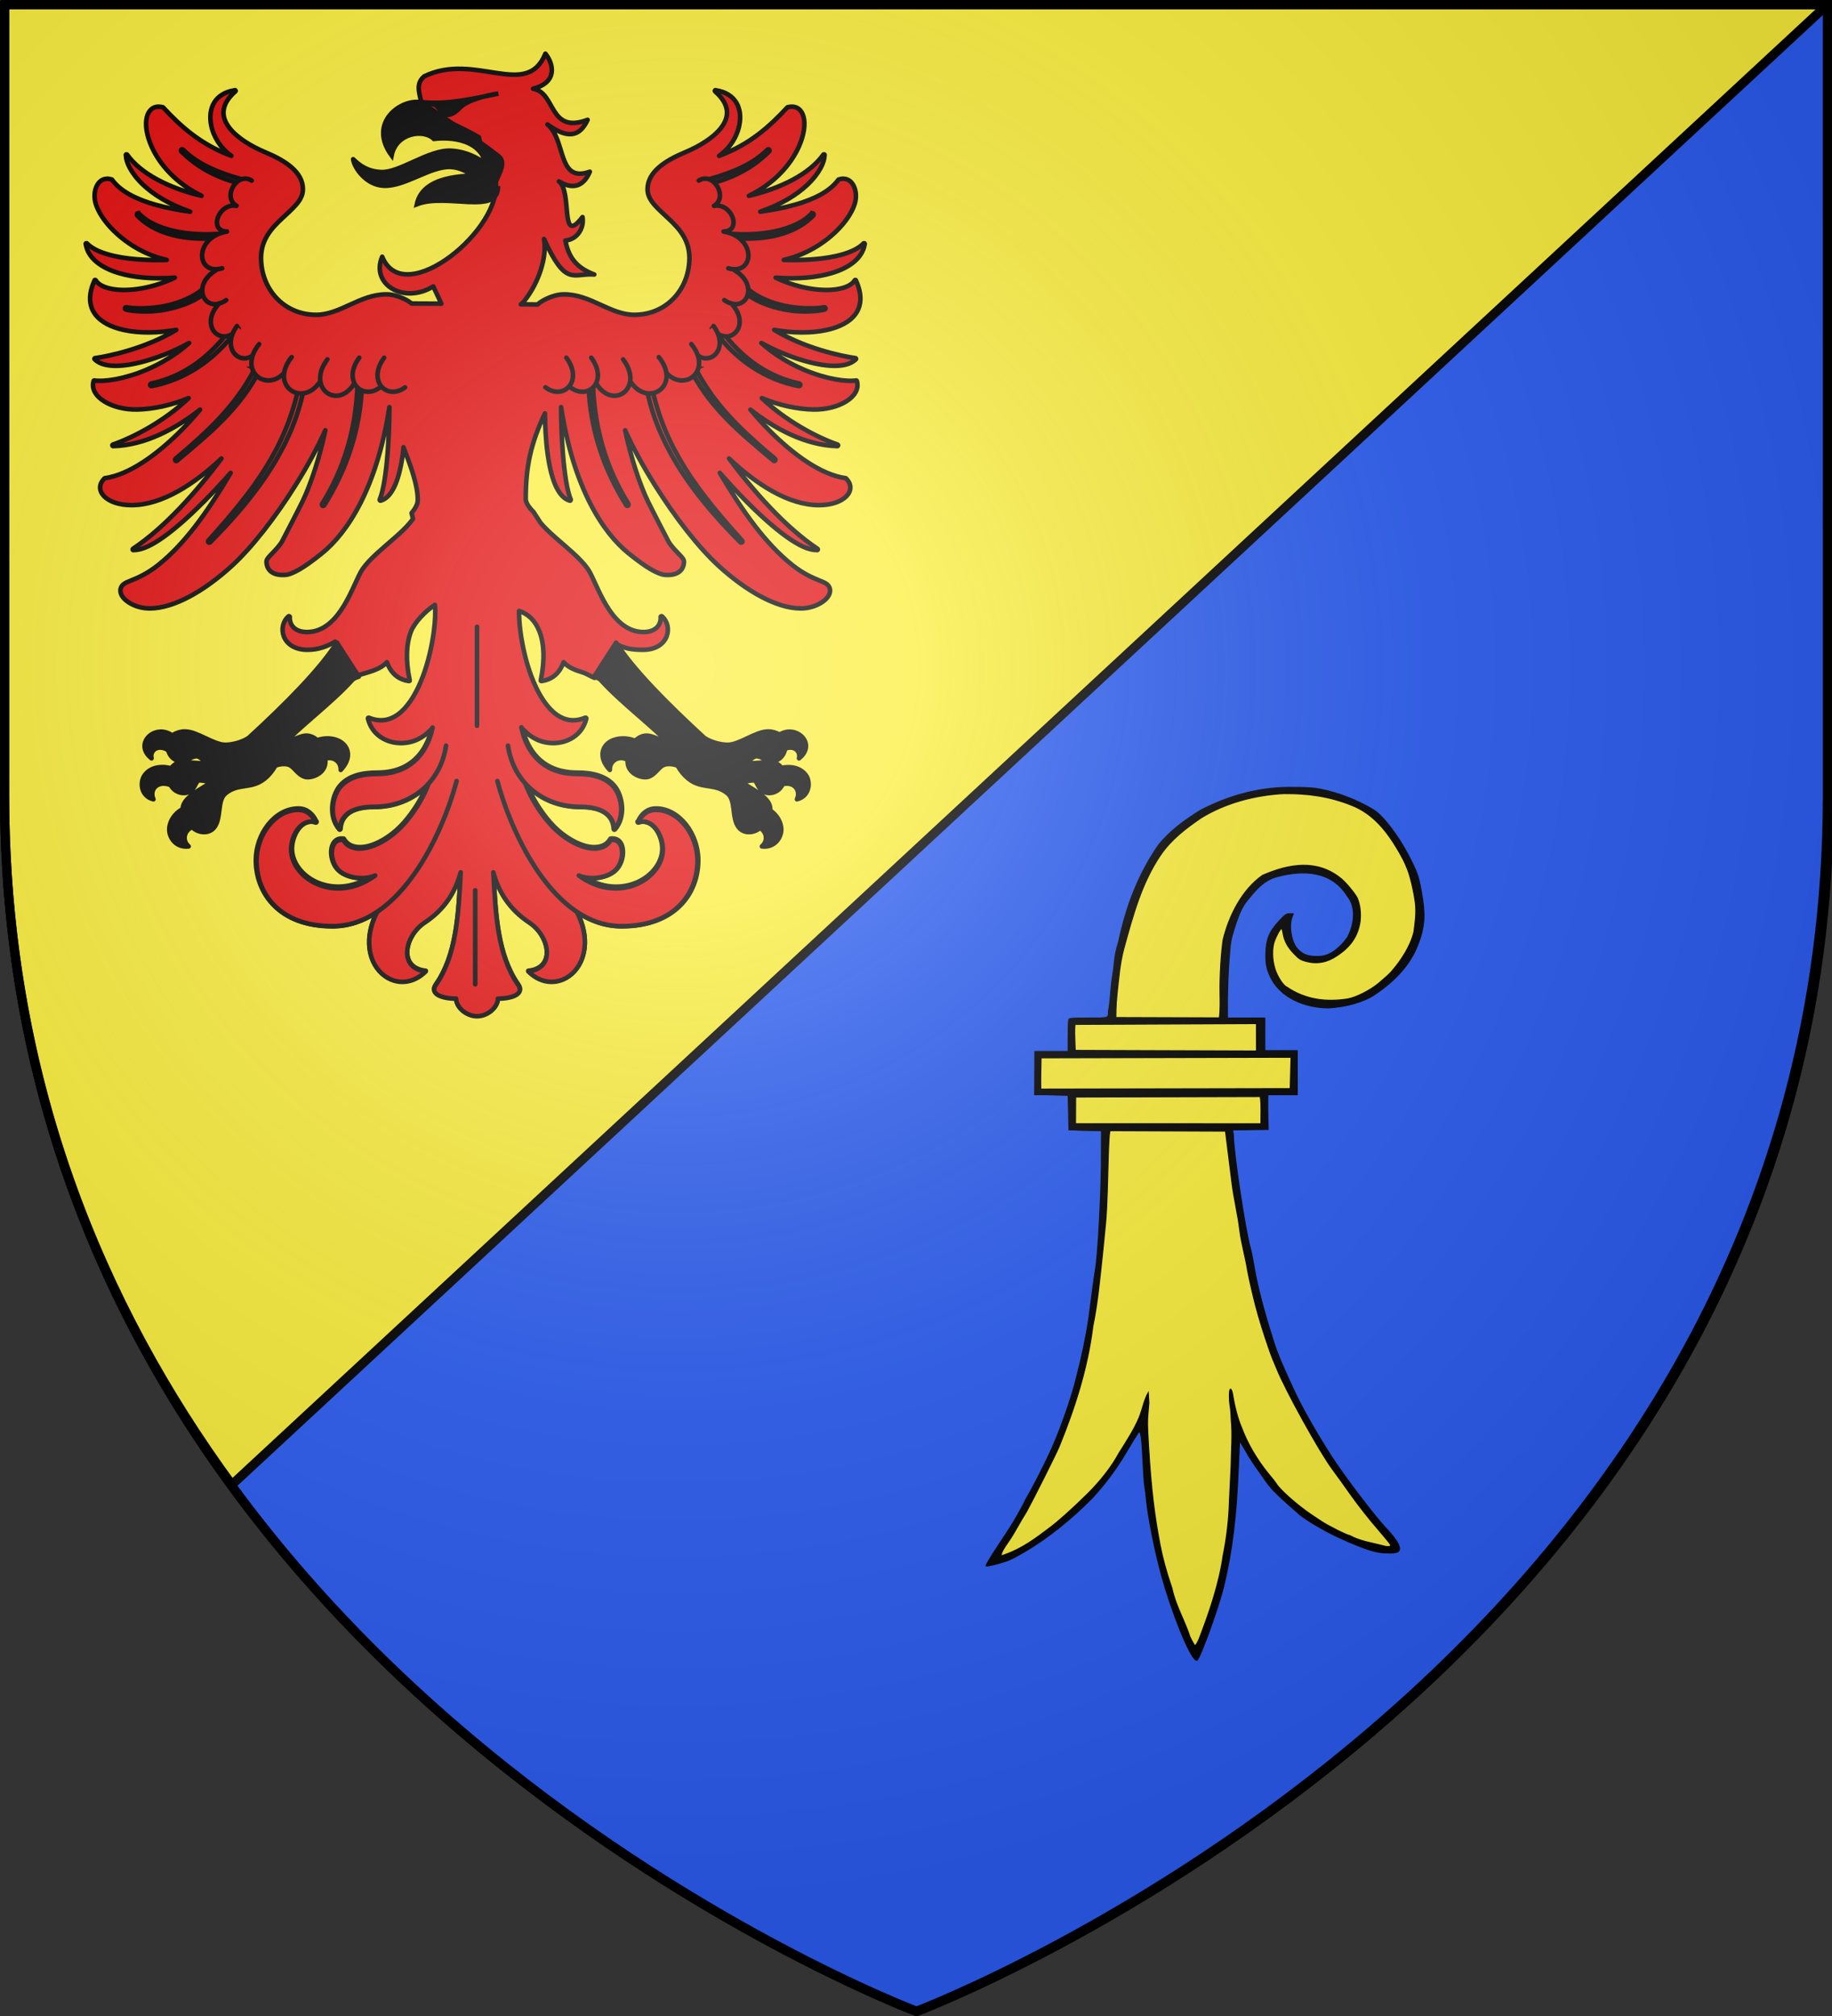 <?xml version="1.0" encoding="UTF-8" standalone="no"?>
<svg
   xmlns:dc="http://purl.org/dc/elements/1.1/"
   xmlns:cc="http://creativecommons.org/ns#"
   xmlns:rdf="http://www.w3.org/1999/02/22-rdf-syntax-ns#"
   xmlns:svg="http://www.w3.org/2000/svg"
   xmlns="http://www.w3.org/2000/svg"
   xmlns:xlink="http://www.w3.org/1999/xlink"
   xmlns:sodipodi="http://sodipodi.sourceforge.net/DTD/sodipodi-0.dtd"
   xmlns:inkscape="http://www.inkscape.org/namespaces/inkscape"
   height="660"
   width="600"
   version="1.0"
   id="svg2"
   sodipodi:version="0.32"
   inkscape:version="0.48.0 r9654"
   sodipodi:docname="Blason_ville_fr_Les-Ancizes_(Puy-de-Dôme).svg"
   inkscape:export-filename="/Users/olivier/Desktop/Blason Rouge/Blason_Vide_3D.png"
   inkscape:export-xdpi="144"
   inkscape:export-ydpi="144"
   inkscape:output_extension="org.inkscape.output.svg.inkscape">
  <rect width="100%" height="100%" fill="#333333" stroke="none"/>
  <sodipodi:namedview
     inkscape:window-height="1014"
     inkscape:window-width="1920"
     inkscape:pageshadow="2"
     inkscape:pageopacity="1"
     guidetolerance="10.0"
     gridtolerance="10.0"
     objecttolerance="10.0"
     borderopacity="1.0"
     bordercolor="#666666"
     pagecolor="#ffffff"
     id="base"
     showgrid="false"
     height="660px"
     inkscape:zoom="1.2318182"
     inkscape:cx="300"
     inkscape:cy="330"
     inkscape:window-x="-4"
     inkscape:window-y="-4"
     inkscape:current-layer="layer3"
     showguides="true"
     inkscape:guide-bbox="true"
     inkscape:window-maximized="1" />
  <desc
     id="desc4">Flag of Canton of Valais (Wallis)</desc>
  <defs
     id="defs6">
    <linearGradient
       id="linearGradient2893">
      <stop
         style="stop-color:white;stop-opacity:0.314;"
         offset="0"
         id="stop2895" />
      <stop
         id="stop2897"
         offset="0.19"
         style="stop-color:white;stop-opacity:0.251;" />
      <stop
         style="stop-color:#6b6b6b;stop-opacity:0.125;"
         offset="0.6"
         id="stop2901" />
      <stop
         style="stop-color:black;stop-opacity:0.125;"
         offset="1"
         id="stop2899" />
    </linearGradient>
    <linearGradient
       id="linearGradient2885">
      <stop
         id="stop2887"
         offset="0"
         style="stop-color:white;stop-opacity:1;" />
      <stop
         style="stop-color:white;stop-opacity:1;"
         offset="0.229"
         id="stop2891" />
      <stop
         id="stop2889"
         offset="1"
         style="stop-color:black;stop-opacity:1;" />
    </linearGradient>
    <linearGradient
       id="linearGradient2955">
      <stop
         id="stop2867"
         offset="0"
         style="stop-color:#fd0000;stop-opacity:1;" />
      <stop
         style="stop-color:#e77275;stop-opacity:0.659;"
         offset="0.5"
         id="stop2873" />
      <stop
         style="stop-color:black;stop-opacity:0.323;"
         offset="1"
         id="stop2959" />
    </linearGradient>
    <radialGradient
       inkscape:collect="always"
       xlink:href="#linearGradient2955"
       id="radialGradient2961"
       cx="225.524"
       cy="218.901"
       fx="225.524"
       fy="218.901"
       r="300"
       gradientTransform="matrix(-4.167939e-4,2.183,-1.884,-3.599562e-4,615.597,-289.121)"
       gradientUnits="userSpaceOnUse" />
    <polygon
       id="star"
       transform="scale(53,53)"
       points="-0.951,-0.309 0.951,-0.309 -0.588,0.809 0,-1 0,-1 0.588,0.809 " />
    <clipPath
       id="clip">
      <path
         d="m 0,-200 0,800 300,0 0,-800 -300,0 z"
         id="path10"
         inkscape:connector-curvature="0" />
    </clipPath>
    <radialGradient
       inkscape:collect="always"
       xlink:href="#linearGradient2955"
       id="radialGradient1911"
       gradientUnits="userSpaceOnUse"
       gradientTransform="matrix(-4.167939e-4,2.183,-1.884,-3.599562e-4,615.597,-289.121)"
       cx="225.524"
       cy="218.901"
       fx="225.524"
       fy="218.901"
       r="300" />
    <radialGradient
       inkscape:collect="always"
       xlink:href="#linearGradient2955"
       id="radialGradient2865"
       gradientUnits="userSpaceOnUse"
       gradientTransform="matrix(0,1.749,-1.593,-1.049767e-7,551.788,-191.29)"
       cx="225.524"
       cy="218.901"
       fx="225.524"
       fy="218.901"
       r="300" />
    <radialGradient
       inkscape:collect="always"
       xlink:href="#linearGradient2955"
       id="radialGradient2871"
       gradientUnits="userSpaceOnUse"
       gradientTransform="matrix(0,1.386,-1.323,-5.741131e-8,-158.082,-109.541)"
       cx="225.524"
       cy="218.901"
       fx="225.524"
       fy="218.901"
       r="300" />
    <radialGradient
       inkscape:collect="always"
       xlink:href="#linearGradient2893"
       id="radialGradient3163"
       gradientUnits="userSpaceOnUse"
       gradientTransform="matrix(1.353,0,0,1.349,-77.629,-85.747)"
       cx="221.445"
       cy="226.331"
       fx="221.445"
       fy="226.331"
       r="300" />
    <inkscape:perspective
       id="perspective2969"
       inkscape:persp3d-origin="372.04724 : 350.78739 : 1"
       inkscape:vp_z="744.09448 : 526.18109 : 1"
       inkscape:vp_y="0 : 1000 : 0"
       inkscape:vp_x="0 : 526.18109 : 1"
       sodipodi:type="inkscape:persp3d" />
    <inkscape:perspective
       id="perspective13333"
       inkscape:persp3d-origin="342.49008 : 80.554815 : 1"
       inkscape:vp_z="684.98016 : 120.83222 : 1"
       inkscape:vp_y="0 : 1000 : 0"
       inkscape:vp_x="0 : 120.83222 : 1"
       sodipodi:type="inkscape:persp3d" />
    <radialGradient
       inkscape:collect="always"
       xlink:href="#linearGradient2893-7"
       id="radialGradient3163-1"
       gradientUnits="userSpaceOnUse"
       gradientTransform="matrix(1.353,0,0,1.349,-234.955,-51.212)"
       cx="221.445"
       cy="226.331"
       fx="221.445"
       fy="226.331"
       r="300" />
    <linearGradient
       id="linearGradient2893-7">
      <stop
         style="stop-color:white;stop-opacity:0.314;"
         offset="0"
         id="stop2895-4" />
      <stop
         id="stop2897-0"
         offset="0.19"
         style="stop-color:white;stop-opacity:0.251;" />
      <stop
         style="stop-color:#6b6b6b;stop-opacity:0.125;"
         offset="0.6"
         id="stop2901-9" />
      <stop
         style="stop-color:black;stop-opacity:0.125;"
         offset="1"
         id="stop2899-4" />
    </linearGradient>
    <radialGradient
       r="300"
       fy="226.331"
       fx="221.445"
       cy="226.331"
       cx="221.445"
       gradientTransform="matrix(1.361,0,0,1.356,-79.573,-88.416)"
       gradientUnits="userSpaceOnUse"
       id="radialGradient5518"
       xlink:href="#linearGradient2893-7"
       inkscape:collect="always" />
    <inkscape:perspective
       sodipodi:type="inkscape:persp3d"
       inkscape:vp_x="0 : 0.5 : 1"
       inkscape:vp_y="0 : 1000 : 0"
       inkscape:vp_z="1 : 0.5 : 1"
       inkscape:persp3d-origin="0.5 : 0.33333333 : 1"
       id="perspective4297" />
    <inkscape:perspective
       id="perspective2969-4"
       inkscape:persp3d-origin="372.04724 : 350.78739 : 1"
       inkscape:vp_z="744.09448 : 526.18109 : 1"
       inkscape:vp_y="0 : 1000 : 0"
       inkscape:vp_x="0 : 526.18109 : 1"
       sodipodi:type="inkscape:persp3d" />
  </defs>
  <g
     inkscape:groupmode="layer"
     id="layer3"
     inkscape:label="Fond écu"
     style="display:inline">
    <path
       id="path2855"
       style="fill:#2b5df2;fill-opacity:1;fill-rule:evenodd;stroke:#000000;stroke-width:3;stroke-miterlimit:4;stroke-opacity:1;stroke-dasharray:none"
       d="M 300,658.5 C 300,658.5 1.5,546.064 1.5,260.318 1.5,-25.428 1.5,1.5 1.5,1.5 l 597,0 0,258.818 c 0,285.746 -298.5,398.182 -298.5,398.182 z"
       sodipodi:nodetypes="cccccc"
       inkscape:connector-curvature="0" />
    <path
       sodipodi:nodetypes="ccccc"
       d="M 75.94,486.068 C 33.201,427.713 1.5,353.075 1.5,260.052 1.5,-25.4 1.5,1.5 1.5,1.5 l 597,0 L 75.94,486.068 z"
       style="fill:#fcef3c;fill-opacity:1;fill-rule:evenodd;stroke:#000000;stroke-width:3;stroke-linecap:butt;stroke-linejoin:miter;stroke-miterlimit:4;stroke-opacity:1;stroke-dasharray:none"
       id="path3401"
       inkscape:connector-curvature="0" />
    <g
       id="g7910"
       transform="matrix(1.662,0,0,1.662,514.532,-205.431)"
       style="stroke:#000000;stroke-opacity:1;stroke-width:0.903;stroke-miterlimit:4;stroke-dasharray:none">
      <path
         sodipodi:nodetypes="ccccccccccsssssssssssssssssssssssssccssssscssssssssssssscssssssssscsssssssssssssscssssssssscsscsssssssssssscssssssssssccsssssssssssscscssssscssssssssssssscsssssssscsssssscsscssssssssssssscsccsssssssssssssssssssccscssssssssssscsssssssssssssssscsssssssssssssscsssssssssssscsscssssssssssssssssccscscscscsccssssssssssssssscsscssssssssssscsssssssssssscsssscsssssssssssssssscssssssssssscsccssssssssssssssssssccscssssssssssssscsscsssssscsssssssscssssssssssssscssssscscssssssssssssccsssssssssscsssssssssssscsscssssssssscsssssssssssssscssssssssscssssssssssssscsssssccsssssssssssssssssssssssssccscccccccccc"
         id="path2392"
         d="m -202.113,134.176 c -3.665,9.12 -13.842,-0.419 -23.875,4.469 -2.095,1.738 -0.504,4.021 -0.469,6.219 3.507,2.092 7.726,3.721 11.25,5.781 l 1.969,9.219 1.281,-0.75 c 1.768,9.28 -17.988,25.73 -22.312,15.062 -2.334,5.479 4.319,9.416 10.062,5.844 l 1.594,3.406 -5.844,-0.031 c -0.383,-0.298 -0.919,-0.666 -1.656,-1 -0.967,-0.437 -2.146,-0.812 -3.312,-0.812 -2.676,0 -4.951,1.028 -7.156,2.031 -2.205,1.004 -4.337,2 -6.719,2 -6.416,0 -10.844,-5.127 -10.844,-11.219 -10e-6,-3.543 2.038,-5.791 4.094,-7.719 1.028,-0.964 2.059,-1.864 2.844,-2.781 0.785,-0.917 1.312,-1.877 1.312,-3 0,-1.716 -0.865,-3.13 -2.219,-4.312 -1.353,-1.183 -3.183,-2.148 -5.156,-2.969 -2.719,-1.13 -5.694,-2.885 -7.219,-4.969 -0.763,-1.042 -1.174,-2.141 -1.031,-3.312 0.142,-1.171 0.836,-2.428 2.312,-3.719 0.012,-0.009 0.022,-0.019 0.031,-0.031 0.015,-0.018 0.026,-0.04 0.031,-0.062 10e-4,-0.01 10e-4,-0.021 0,-0.031 -0.005,-0.023 -0.016,-0.044 -0.031,-0.062 -0.009,-0.012 -0.019,-0.022 -0.031,-0.031 -0.009,-0.012 -0.019,-0.022 -0.031,-0.031 -0.01,-0.001 -0.021,-0.001 -0.031,0 -0.01,-0.001 -0.021,-0.001 -0.031,0 -0.01,-0.001 -0.021,-0.001 -0.031,0 -0.026,0.004 -0.037,0.027 -0.062,0.031 -1.934,0.303 -3.26,1.203 -4,2.438 -0.75,1.251 -0.894,2.795 -0.594,4.375 0.437,2.297 1.873,4.617 4,6.094 -6.064,-2.246 -9.931,-5.756 -13.469,-9.562 -0.018,-0.015 -0.04,-0.026 -0.062,-0.031 -0.01,-0.001 -0.021,-0.001 -0.031,0 -0.803,-0.187 -1.472,-0.101 -2,0.25 -0.528,0.351 -0.903,0.95 -1.094,1.688 -0.381,1.475 -0.079,3.577 0.938,5.844 1.522,3.394 4.677,7.172 9.844,9.688 -6.329,-1.482 -11.977,-4.327 -14.656,-8.094 -0.009,-0.012 -0.019,-0.022 -0.031,-0.031 -0.009,-0.012 -0.019,-0.022 -0.031,-0.031 -0.01,-0.001 -0.021,-0.001 -0.031,0 -0.01,-0.001 -0.021,-0.001 -0.031,0 -0.01,-0.001 -0.021,-0.001 -0.031,0 -0.01,-0.001 -0.021,-0.001 -0.031,0 -0.01,-0.001 -0.021,-0.001 -0.031,0 -0.015,0.018 -0.026,0.04 -0.031,0.062 -0.012,0.009 -0.022,0.019 -0.031,0.031 -10e-4,0.01 -10e-4,0.021 0,0.031 -6.2e-4,0.023 0.031,0.07 0.031,0.094 0.004,1.239 0.934,3.461 3.438,5.812 1.985,1.864 4.97,3.774 9.219,5.25 -2.396,-0.335 -4.731,-0.777 -6.844,-1.375 -3.804,-1.076 -6.924,-2.66 -8.531,-4.906 -0.009,-0.012 -0.019,-0.022 -0.031,-0.031 -0.01,-0.001 -0.021,-0.001 -0.031,0 0.001,-0.01 0.001,-0.021 0,-0.031 -0.687,-0.226 -1.283,-0.19 -1.781,0.031 -0.499,0.222 -0.889,0.65 -1.156,1.156 -0.534,1.013 -0.621,2.406 -0.219,3.656 0.857,2.662 3.522,5.861 7.281,8.219 1.97,1.236 4.229,2.223 6.688,2.781 -1.86,0.062 -3.909,0.037 -5.906,-0.125 -4.103,-0.333 -8.02,-1.271 -9.812,-3.125 -0.009,-0.012 -0.019,-0.022 -0.031,-0.031 -0.01,-0.001 -0.021,-0.001 -0.031,0 -0.01,-0.001 -0.021,-0.001 -0.031,0 -0.01,-0.001 -0.021,-0.001 -0.031,0 -0.01,-0.001 -0.021,-0.001 -0.031,0 -0.01,-0.001 -0.021,-0.001 -0.031,0 -0.012,0.009 -0.022,0.019 -0.031,0.031 -0.015,0.018 -0.026,0.04 -0.031,0.062 -10e-4,0.01 -10e-4,0.021 0,0.031 -10e-4,0.01 -10e-4,0.021 0,0.031 0.005,0.033 0.026,0.061 0.031,0.094 0.42,2.511 2.73,4.504 6.5,5.625 2.878,0.855 6.606,1.218 11.031,0.906 -2.545,1.209 -5.155,1.946 -7.5,2.25 -1.991,0.258 -3.776,0.215 -5.188,-0.094 -1.412,-0.309 -2.438,-0.871 -2.875,-1.625 -0.009,-0.012 -0.019,-0.022 -0.031,-0.031 -0.009,-0.012 -0.019,-0.022 -0.031,-0.031 -0.018,-0.015 -0.04,-0.026 -0.062,-0.031 -0.023,0.005 -0.044,0.016 -0.062,0.031 -0.01,-0.001 -0.021,-0.001 -0.031,0 -0.012,0.009 -0.022,0.019 -0.031,0.031 -0.001,0.01 -0.001,0.021 0,0.031 -1.263,2.737 -1.107,4.937 0.031,6.562 1.139,1.625 3.224,2.665 5.781,3.219 3.012,0.652 6.694,0.608 10.281,-0.031 -5.993,3.632 -13.17,5.164 -16,5.562 -0.01,-0.001 -0.021,-0.001 -0.031,0 -0.012,0.009 -0.022,0.019 -0.031,0.031 -0.012,0.009 -0.022,0.019 -0.031,0.031 -0.012,0.009 -0.022,0.019 -0.031,0.031 -0.001,0.01 -0.001,0.021 0,0.031 -0.001,0.01 -0.001,0.021 0,0.031 -0.001,0.01 -0.001,0.021 0,0.031 0.009,0.012 0.019,0.022 0.031,0.031 0.009,0.012 0.019,0.022 0.031,0.031 1.036,1.029 2.804,1.369 4.938,1.25 2.134,-0.119 4.615,-0.717 7.094,-1.562 2.3,-0.785 4.589,-1.808 6.562,-2.906 -2.7,2.39 -5.653,4.102 -8.438,5.281 -4.419,1.871 -8.435,2.382 -10.219,2.094 -0.01,-10e-4 -0.021,-10e-4 -0.031,0 -0.01,-10e-4 -0.021,-10e-4 -0.031,0 -0.023,0.005 -0.044,0.016 -0.062,0.031 -0.012,0.009 -0.022,0.019 -0.031,0.031 -0.001,0.01 -0.001,0.021 0,0.031 -0.236,0.782 -0.129,1.532 0.25,2.219 0.379,0.687 1.024,1.303 1.844,1.812 1.639,1.019 4.014,1.649 6.531,1.594 3.166,-0.069 6.772,-0.863 10.094,-2.25 -4.7,4.503 -10.855,7.758 -14.938,9.156 -0.012,0.009 -0.022,0.019 -0.031,0.031 -0.012,0.009 -0.022,0.019 -0.031,0.031 -10e-4,0.01 -10e-4,0.021 0,0.031 -0.012,0.009 -0.022,0.019 -0.031,0.031 -10e-4,0.01 -10e-4,0.021 0,0.031 -10e-4,0.01 -10e-4,0.021 0,0.031 0.005,0.023 0.016,0.044 0.031,0.062 0.009,0.012 0.019,0.022 0.031,0.031 0.01,0.001 0.021,0.001 0.031,0 0.009,0.012 0.019,0.022 0.031,0.031 0.01,0.001 0.021,0.001 0.031,0 0.01,-2.7e-4 0.021,2.9e-4 0.031,0 6.284,-0.175 12.349,-3.464 17.094,-7.188 -1.162,1.372 -2.388,2.754 -3.688,4.062 -4.764,4.798 -10.291,8.794 -15.094,9.438 -0.023,0.005 -0.044,0.016 -0.062,0.031 -10e-4,0.01 -10e-4,0.021 0,0.031 -0.564,0.551 -0.848,1.168 -0.844,1.781 0.004,0.613 0.278,1.205 0.781,1.719 1.006,1.028 2.903,1.75 5.406,1.75 6.015,0 12.356,-4.135 17.719,-9.188 -4.854,6.484 -11.144,13.601 -17.438,17.781 -0.012,0.009 -0.022,0.019 -0.031,0.031 -0.015,0.018 -0.026,0.04 -0.031,0.062 -0.001,0.01 -0.001,0.021 0,0.031 -0.001,0.01 -0.001,0.021 0,0.031 0.009,0.012 0.019,0.022 0.031,0.031 -10e-4,0.01 -10e-4,0.021 0,0.031 0.009,0.012 0.019,0.022 0.031,0.031 0.018,0.015 0.04,0.026 0.062,0.031 0.01,10e-4 0.021,10e-4 0.031,0 0.028,10e-4 0.066,-0.032 0.094,-0.031 1.576,0.028 3.616,-0.965 5.969,-2.656 2.395,-1.721 5.101,-4.144 7.844,-6.906 1.757,-1.77 3.523,-3.674 5.25,-5.625 -4.606,7.784 -9.067,13.972 -14.219,18.094 -2.275,1.82 -4.117,2.567 -5.406,3.094 -0.645,0.263 -1.134,0.455 -1.5,0.75 -0.366,0.295 -0.594,0.706 -0.594,1.25 -1e-5,0.909 0.721,1.758 1.781,2.406 1.06,0.649 2.475,1.094 3.969,1.094 4.893,0 10.869,-3.548 16.062,-8.25 4.09,-3.702 8.791,-9.793 12.719,-16.062 2.308,-3.684 4.353,-7.417 5.844,-10.781 -1.087,5.318 -2.911,10.752 -4.438,13.906 -1.025,2.117 -3.144,6.166 -4.062,7.938 -0.359,0.692 -1.105,1.502 -1.781,2.219 -0.338,0.358 -0.67,0.672 -0.906,0.969 -0.236,0.297 -0.406,0.554 -0.406,0.812 0,0.697 0.22,1.4 0.781,1.906 0.562,0.506 1.449,0.81 2.75,0.75 0.75,0 1.741,-0.386 2.969,-1.094 1.228,-0.708 2.673,-1.763 4.375,-3.125 5.134,-4.111 10.916,-13.016 13.344,-28.844 -0.001,2.793 -0.113,6.01 -0.344,9 -0.302,3.924 -0.827,7.481 -1.562,9.219 -0.001,0.01 -0.001,0.021 0,0.031 -0.001,0.01 -0.001,0.021 0,0.031 -0.001,0.01 -0.001,0.021 0,0.031 0.005,0.023 0.016,0.044 0.031,0.062 0.009,0.012 0.019,0.022 0.031,0.031 0.01,0.001 0.021,0.001 0.031,0 0.009,0.012 0.019,0.022 0.031,0.031 0.01,0.001 0.021,0.001 0.031,0 0.01,0.001 0.021,0.001 0.031,0 1.267,-0.348 2.212,-1.568 2.906,-3.219 0.695,-1.65 1.158,-3.77 1.469,-6.031 0.058,-0.425 0.077,-0.85 0.125,-1.281 1.472,3.813 2.812,7.443 2.812,10.406 0,0.772 -0.461,1.637 -1.219,2.562 l 0.281,1.125 c -0.168,0.263 -0.369,0.507 -0.594,0.781 -0.757,0.926 -1.797,1.901 -2.938,2.906 -2.281,2.01 -4.953,4.131 -6.406,6.219 -0.457,0.656 -0.939,1.744 -1.531,3.031 -0.592,1.287 -1.277,2.764 -2.125,4.156 -1.695,2.785 -3.986,5.219 -7.312,5.219 -1.126,0 -1.993,-0.314 -2.562,-0.844 -0.57,-0.529 -0.862,-1.279 -0.812,-2.125 10e-4,-0.01 10e-4,-0.021 0,-0.031 10e-4,-0.01 10e-4,-0.021 0,-0.031 -0.009,-0.012 -0.019,-0.022 -0.031,-0.031 -0.009,-0.012 -0.019,-0.022 -0.031,-0.031 -0.018,-0.015 -0.04,-0.026 -0.062,-0.031 -0.01,-0.001 -0.021,-0.001 -0.031,0 -0.01,-0.001 -0.021,-0.001 -0.031,0 -0.012,0.009 -0.022,0.019 -0.031,0.031 -0.01,-0.001 -0.021,-0.001 -0.031,0 -1.124,0.954 -1.474,2.591 -0.906,4 0.568,1.409 2.076,2.594 4.656,2.594 2.09,0 3.895,-0.683 5.438,-1.594 l 4.312,6.688 c 0.589,-0.196 1.315,-0.402 2.062,-0.625 1.42,-0.424 2.911,-0.975 3.812,-2.031 0.17,0.437 0.36,0.86 0.594,1.25 0.756,1.262 1.915,2.212 3.75,2.469 0.01,10e-4 0.021,10e-4 0.031,0 0.01,10e-4 0.021,10e-4 0.031,0 0.023,-0.005 0.044,-0.016 0.062,-0.031 0.012,-0.009 0.022,-0.019 0.031,-0.031 0.001,-0.01 0.001,-0.021 0,-0.031 0.001,-0.01 0.001,-0.021 0,-0.031 0.001,-0.01 0.001,-0.021 0,-0.031 0.001,-0.01 0.001,-0.021 0,-0.031 -0.842,-4.005 -0.646,-7.223 0.25,-9.562 0.687,-1.793 2.902,-4.104 4.719,-5.25 0.143,1.314 0.075,3.174 -0.219,5.344 -0.372,2.748 -1.077,5.901 -2.156,8.75 -1.079,2.849 -2.512,5.397 -4.281,6.969 -1.769,1.572 -3.873,2.168 -6.344,1.156 -0.01,-0.001 -0.021,-0.001 -0.031,0 -0.01,-0.001 -0.021,-0.001 -0.031,0 -0.01,-0.001 -0.021,-0.001 -0.031,0 -0.012,0.009 -0.022,0.019 -0.031,0.031 -0.01,-0.001 -0.021,-0.001 -0.031,0 -0.001,0.01 -0.001,0.021 0,0.031 -0.012,0.009 -0.022,0.019 -0.031,0.031 -0.001,0.01 -0.001,0.021 0,0.031 -0.001,0.01 -0.001,0.021 0,0.031 -0.001,0.01 -0.001,0.021 0,0.031 0.778,3.185 3.625,4.812 6.5,4.812 2.391,-1e-5 4.351,-1.014 5.875,-2.625 0.05,-0.053 0.107,-0.102 0.156,-0.156 -0.344,1.511 -1.026,3.329 -2.281,4.906 -1.636,2.054 -4.25,3.688 -8.438,3.688 -2.949,-1e-5 -5.794,0.616 -7.469,2.75 -0.712,0.907 -1.266,2.333 -1.375,3.875 -0.109,1.542 0.236,3.231 1.375,4.562 0.018,0.015 0.04,0.026 0.062,0.031 0.01,0.001 0.021,0.001 0.031,0 0.01,0.001 0.021,0.001 0.031,0 0.01,0.001 0.021,0.001 0.031,0 0.023,-0.005 0.044,-0.016 0.062,-0.031 0.015,-0.018 0.026,-0.04 0.031,-0.062 0.001,-0.01 0.001,-0.021 0,-0.031 0.076,-1.28 0.598,-2.365 1.656,-3.125 1.058,-0.76 2.675,-1.188 5,-1.188 4.023,-2e-5 7.681,-1.494 10.312,-4.094 -0.965,2.349 -2.52,4.886 -4.375,7.031 -1.994,2.306 -4.528,3.984 -6.781,4.656 -1.127,0.336 -2.18,0.392 -3.062,0.188 -0.883,-0.204 -1.591,-0.674 -2.062,-1.5 -0.009,-0.012 -0.019,-0.022 -0.031,-0.031 -0.009,-0.012 -0.019,-0.022 -0.031,-0.031 -0.01,-10e-4 -0.021,-10e-4 -0.031,0 -0.01,-10e-4 -0.021,-10e-4 -0.031,0 -0.76,-0.091 -1.352,0.143 -1.75,0.594 -0.398,0.451 -0.611,1.085 -0.656,1.781 -0.09,1.393 0.445,3.032 1.531,3.969 0.921,0.795 2.242,1.256 3.562,1.406 1.039,0.118 1.985,-0.117 2.875,-0.375 -7.634,5.02 -15.688,0.116 -15.688,-5.406 0,-1.257 0.463,-2.793 1.281,-3.875 0.818,-1.082 1.951,-1.717 3.375,-1.281 0.009,0.012 0.019,0.022 0.031,0.031 0.01,10e-4 0.021,10e-4 0.031,0 0.012,-0.009 0.022,-0.019 0.031,-0.031 0.01,0.001 0.021,0.001 0.031,0 0.012,-0.009 0.022,-0.019 0.031,-0.031 0.012,-0.009 0.022,-0.019 0.031,-0.031 0.001,-0.01 0.001,-0.021 0,-0.031 0.001,-0.01 0.001,-0.021 0,-0.031 0.001,-0.01 0.001,-0.021 0,-0.031 0.001,-0.01 0.001,-0.021 0,-0.031 -0.017,-0.041 -0.075,-0.053 -0.094,-0.094 -0.618,-1.364 -1.799,-2.469 -3.5,-2.469 -2.315,-1e-5 -4.428,1.263 -5.938,3.156 -1.509,1.893 -2.438,4.441 -2.438,7.031 1e-5,3.195 1.114,6.442 3.562,8.906 2.449,2.464 6.251,4.125 11.562,4.125 3.212,-1e-5 6.107,-1.069 8.719,-2.781 -5.047,10.178 3.861,17.327 9.656,11.531 -5.493,-0.556 -4.195,-6.965 -0.219,-9.594 3.935,-2.602 6.064,-6.061 7.094,-9.906 -0.435,8.474 -0.862,16.418 -4.906,22.188 -1.212,1.729 1.107,2.688 4,2.688 0.058,1.829 2.116,3.469 4.125,3.469 2.009,0 4.067,-1.64 4.125,-3.469 2.893,0 5.212,-0.958 4,-2.688 -4.045,-5.77 -4.471,-13.713 -4.906,-22.188 1.03,3.845 3.159,7.305 7.094,9.906 3.976,2.629 5.274,9.038 -0.219,9.594 5.795,5.795 14.703,-1.353 9.656,-11.531 2.615,1.717 5.533,2.781 8.75,2.781 5.312,-1e-5 9.114,-1.661 11.562,-4.125 2.449,-2.464 3.531,-5.711 3.531,-8.906 -1e-5,-2.59 -0.928,-5.138 -2.438,-7.031 -1.509,-1.893 -3.592,-3.156 -5.906,-3.156 -1.701,-1e-5 -2.881,1.105 -3.5,2.469 -0.018,0.041 -0.076,0.052 -0.094,0.094 -0.012,0.009 -0.022,0.019 -0.031,0.031 -0.001,0.01 -0.001,0.021 0,0.031 -0.001,0.01 -0.001,0.021 0,0.031 0.009,0.012 0.019,0.022 0.031,0.031 -0.001,0.01 -0.001,0.021 0,0.031 0.009,0.012 0.019,0.022 0.031,0.031 0.01,0.001 0.021,0.001 0.031,0 0.018,0.015 0.04,0.026 0.062,0.031 0.012,-0.009 0.022,-0.019 0.031,-0.031 1.424,-0.436 2.588,0.199 3.406,1.281 0.818,1.082 1.281,2.618 1.281,3.875 0,5.524 -8.084,10.431 -15.719,5.406 0.896,0.264 1.856,0.494 2.906,0.375 1.321,-0.15 2.61,-0.612 3.531,-1.406 1.086,-0.936 1.621,-2.575 1.531,-3.969 -0.045,-0.697 -0.227,-1.331 -0.625,-1.781 -0.398,-0.451 -1.021,-0.685 -1.781,-0.594 -0.01,-10e-4 -0.021,-10e-4 -0.031,0 -0.012,0.009 -0.022,0.019 -0.031,0.031 -0.012,0.009 -0.022,0.019 -0.031,0.031 -0.471,0.826 -1.18,1.296 -2.062,1.5 -0.883,0.204 -1.936,0.149 -3.062,-0.188 -2.254,-0.672 -4.787,-2.35 -6.781,-4.656 -1.855,-2.145 -3.41,-4.682 -4.375,-7.031 2.631,2.6 6.289,4.094 10.312,4.094 2.325,-1e-5 3.942,0.427 5,1.188 1.058,0.76 1.58,1.845 1.656,3.125 -0.001,0.01 -0.001,0.021 0,0.031 -0.001,0.01 -0.001,0.021 0,0.031 0.009,0.012 0.019,0.022 0.031,0.031 0.009,0.012 0.019,0.022 0.031,0.031 0.01,10e-4 0.021,10e-4 0.031,0 0.01,10e-4 0.021,10e-4 0.031,0 0.01,10e-4 0.021,10e-4 0.031,0 0.01,10e-4 0.021,10e-4 0.031,0 0.012,-0.009 0.022,-0.019 0.031,-0.031 0.01,0.001 0.021,0.001 0.031,0 1.139,-1.332 1.484,-3.021 1.375,-4.562 -0.109,-1.542 -0.663,-2.968 -1.375,-3.875 -1.674,-2.134 -4.52,-2.75 -7.469,-2.75 -4.188,-10e-6 -6.802,-1.633 -8.438,-3.688 -1.255,-1.577 -1.937,-3.396 -2.281,-4.906 0.049,0.054 0.106,0.103 0.156,0.156 1.524,1.61 3.484,2.625 5.875,2.625 2.875,-10e-6 5.722,-1.628 6.5,-4.812 0.001,-0.01 0.001,-0.021 0,-0.031 0.001,-0.01 0.001,-0.021 0,-0.031 0.001,-0.01 0.001,-0.021 0,-0.031 -0.009,-0.012 -0.019,-0.022 -0.031,-0.031 -0.009,-0.012 -0.019,-0.022 -0.031,-0.031 -0.009,-0.012 -0.019,-0.022 -0.031,-0.031 -0.01,-10e-4 -0.021,-10e-4 -0.031,0 -0.01,-10e-4 -0.021,-10e-4 -0.031,0 -0.01,-10e-4 -0.021,-10e-4 -0.031,0 -0.01,-10e-4 -0.021,-10e-4 -0.031,0 -2.471,1.012 -4.544,0.416 -6.312,-1.156 -1.769,-1.572 -3.202,-4.12 -4.281,-6.969 -1.079,-2.849 -1.784,-6.002 -2.156,-8.75 -0.214,-1.584 -0.302,-2.986 -0.281,-4.156 1.754,0.551 3.203,1.899 4.031,4.062 0.896,2.339 1.092,5.558 0.25,9.562 -10e-4,0.01 -10e-4,0.021 0,0.031 -10e-4,0.01 -10e-4,0.021 0,0.031 -10e-4,0.01 -10e-4,0.021 0,0.031 -10e-4,0.01 -10e-4,0.021 0,0.031 0.009,0.012 0.019,0.022 0.031,0.031 0.018,0.015 0.04,0.026 0.062,0.031 0.01,0.001 0.021,0.001 0.031,0 0.01,0.001 0.021,0.001 0.031,0 1.835,-0.257 2.994,-1.206 3.75,-2.469 0.234,-0.39 0.424,-0.813 0.594,-1.25 0.902,1.057 2.392,1.607 3.812,2.031 0.747,0.223 1.689,0.861 2.278,1.056 l 4.312,-6.688 c 1.543,0.911 3.131,1.163 5.222,1.163 2.58,0 4.089,-1.185 4.656,-2.594 0.568,-1.409 0.217,-3.046 -0.906,-4 -0.01,-0.001 -0.021,-0.001 -0.031,0 -0.009,-0.012 -0.019,-0.022 -0.031,-0.031 -0.01,-0.001 -0.021,-0.001 -0.031,0 -0.01,-0.001 -0.021,-0.001 -0.031,0 -0.023,0.005 -0.044,0.016 -0.062,0.031 -0.012,0.009 -0.022,0.019 -0.031,0.031 -0.012,0.009 -0.022,0.019 -0.031,0.031 -0.001,0.01 -0.001,0.021 0,0.031 -0.001,0.01 -0.001,0.021 0,0.031 0.049,0.846 -0.243,1.596 -0.812,2.125 -0.57,0.529 -1.436,0.844 -2.562,0.844 -3.327,0 -5.617,-2.434 -7.312,-5.219 -0.848,-1.392 -1.533,-2.869 -2.125,-4.156 -0.592,-1.287 -1.075,-2.375 -1.531,-3.031 -1.454,-2.088 -4.125,-4.208 -6.406,-6.219 -1.141,-1.005 -2.18,-1.981 -2.938,-2.906 l -1.375,-2.125 c -0.956,-0.95 -1.531,-1.838 -1.531,-2.594 0,-6.341 0.996,-10.909 3.781,-16.812 0.046,2.483 0.164,5.263 0.531,7.938 0.31,2.261 0.774,4.381 1.469,6.031 0.695,1.65 1.639,2.871 2.906,3.219 0.01,0.001 0.021,0.001 0.031,0 0.01,0.001 0.021,0.001 0.031,0 0.012,-0.009 0.022,-0.019 0.031,-0.031 0.01,0.001 0.021,0.001 0.031,0 0.012,-0.009 0.022,-0.019 0.031,-0.031 0.015,-0.018 0.026,-0.04 0.031,-0.062 0.001,-0.01 0.001,-0.021 0,-0.031 0.001,-0.01 0.001,-0.021 0,-0.031 0.001,-0.01 0.001,-0.021 0,-0.031 -0.735,-1.738 -1.26,-5.295 -1.562,-9.219 -0.23,-2.99 -0.343,-6.207 -0.344,-9 2.428,15.828 8.209,24.733 13.344,28.844 1.702,1.362 3.147,2.417 4.375,3.125 1.228,0.708 2.218,1.094 2.969,1.094 1.301,0.06 2.188,-0.244 2.75,-0.75 0.562,-0.506 0.781,-1.209 0.781,-1.906 0,-0.258 -0.17,-0.516 -0.406,-0.812 -0.236,-0.297 -0.568,-0.611 -0.906,-0.969 -0.677,-0.716 -1.423,-1.527 -1.781,-2.219 -0.919,-1.771 -3.038,-5.82 -4.062,-7.938 -1.527,-3.155 -3.35,-8.588 -4.438,-13.906 1.491,3.364 3.535,7.097 5.844,10.781 3.928,6.27 8.629,12.36 12.719,16.062 5.194,4.702 11.169,8.25 16.062,8.25 1.494,0 2.908,-0.445 3.969,-1.094 1.06,-0.649 1.781,-1.497 1.781,-2.406 0,-0.544 -0.227,-0.955 -0.594,-1.25 -0.366,-0.295 -0.855,-0.487 -1.5,-0.75 -1.29,-0.527 -3.131,-1.274 -5.406,-3.094 -5.152,-4.122 -9.613,-10.309 -14.219,-18.094 1.727,1.951 3.493,3.856 5.25,5.625 2.743,2.763 5.449,5.185 7.844,6.906 2.353,1.691 4.393,2.684 5.969,2.656 0.028,-5e-4 0.066,0.032 0.094,0.031 0.01,0.001 0.021,0.001 0.031,0 0.023,-0.005 0.044,-0.016 0.062,-0.031 0.012,-0.009 0.022,-0.019 0.031,-0.031 0.001,-0.01 0.001,-0.021 0,-0.031 0.012,-0.009 0.022,-0.019 0.031,-0.031 0.001,-0.01 0.001,-0.021 0,-0.031 0.001,-0.01 0.001,-0.021 0,-0.031 -0.005,-0.023 -0.016,-0.044 -0.031,-0.062 -0.009,-0.012 -0.019,-0.022 -0.031,-0.031 -6.293,-4.181 -12.584,-11.297 -17.438,-17.781 5.363,5.052 11.704,9.188 17.719,9.188 2.504,0 4.4,-0.722 5.406,-1.75 0.503,-0.514 0.777,-1.106 0.781,-1.719 0.004,-0.613 -0.28,-1.23 -0.844,-1.781 10e-4,-0.01 10e-4,-0.021 0,-0.031 -0.018,-0.015 -0.04,-0.026 -0.062,-0.031 -4.803,-0.643 -10.33,-4.639 -15.094,-9.438 -1.299,-1.309 -2.526,-2.691 -3.688,-4.062 4.745,3.723 10.81,7.012 17.094,7.188 0.01,2.9e-4 0.021,-2.7e-4 0.031,0 0.01,0.001 0.021,0.001 0.031,0 0.012,-0.009 0.022,-0.019 0.031,-0.031 0.01,10e-4 0.021,10e-4 0.031,0 0.012,-0.009 0.022,-0.019 0.031,-0.031 0.015,-0.018 0.026,-0.04 0.031,-0.062 0.001,-0.01 0.001,-0.021 0,-0.031 0.001,-0.01 0.001,-0.021 0,-0.031 -0.009,-0.012 -0.019,-0.022 -0.031,-0.031 0.001,-0.01 0.001,-0.021 0,-0.031 -0.009,-0.012 -0.019,-0.022 -0.031,-0.031 -0.009,-0.012 -0.019,-0.022 -0.031,-0.031 -4.083,-1.399 -10.238,-4.653 -14.938,-9.156 3.322,1.387 6.928,2.181 10.094,2.25 2.517,0.055 4.893,-0.575 6.531,-1.594 0.819,-0.509 1.465,-1.126 1.844,-1.812 0.379,-0.687 0.486,-1.437 0.25,-2.219 0.001,-0.01 0.001,-0.021 0,-0.031 -0.009,-0.012 -0.019,-0.022 -0.031,-0.031 -0.018,-0.015 -0.04,-0.026 -0.062,-0.031 -0.01,-0.001 -0.021,-0.001 -0.031,0 -0.01,-0.001 -0.021,-0.001 -0.031,0 -1.784,0.289 -5.8,-0.223 -10.219,-2.094 -2.784,-1.179 -5.737,-2.892 -8.438,-5.281 1.973,1.098 4.262,2.121 6.562,2.906 2.479,0.846 4.96,1.444 7.094,1.562 2.134,0.119 3.901,-0.221 4.938,-1.25 0.012,-0.009 0.022,-0.019 0.031,-0.031 0.012,-0.009 0.022,-0.019 0.031,-0.031 0.001,-0.01 0.001,-0.021 0,-0.031 0.001,-0.01 0.001,-0.021 0,-0.031 0.001,-0.01 0.001,-0.021 0,-0.031 -0.009,-0.012 -0.019,-0.022 -0.031,-0.031 -0.009,-0.012 -0.019,-0.022 -0.031,-0.031 -0.009,-0.012 -0.019,-0.022 -0.031,-0.031 -0.01,-0.001 -0.021,-0.001 -0.031,0 -2.83,-0.399 -10.007,-1.93 -16,-5.562 3.588,0.639 7.269,0.683 10.281,0.031 2.557,-0.554 4.643,-1.594 5.781,-3.219 1.139,-1.625 1.295,-3.825 0.031,-6.562 0.001,-0.01 0.001,-0.021 0,-0.031 -0.009,-0.012 -0.019,-0.022 -0.031,-0.031 -0.01,-0.001 -0.021,-0.001 -0.031,0 -0.018,-0.015 -0.04,-0.026 -0.062,-0.031 -0.023,0.005 -0.044,0.016 -0.062,0.031 -0.012,0.009 -0.022,0.019 -0.031,0.031 -0.012,0.009 -0.022,0.019 -0.031,0.031 -0.437,0.754 -1.463,1.316 -2.875,1.625 -1.412,0.309 -3.197,0.352 -5.188,0.094 -2.345,-0.304 -4.955,-1.041 -7.5,-2.25 4.425,0.312 8.154,-0.051 11.031,-0.906 3.77,-1.121 6.08,-3.114 6.5,-5.625 0.005,-0.033 0.026,-0.061 0.031,-0.094 0.001,-0.01 0.001,-0.021 0,-0.031 0.001,-0.01 0.001,-0.021 0,-0.031 -0.005,-0.023 -0.016,-0.044 -0.031,-0.062 -0.009,-0.012 -0.019,-0.022 -0.031,-0.031 -0.01,-10e-4 -0.021,-10e-4 -0.031,0 -0.01,-10e-4 -0.021,-10e-4 -0.031,0 -0.01,-10e-4 -0.021,-10e-4 -0.031,0 -0.01,-10e-4 -0.021,-10e-4 -0.031,0 -0.01,-10e-4 -0.021,-10e-4 -0.031,0 -0.012,0.009 -0.022,0.019 -0.031,0.031 -1.793,1.854 -5.709,2.792 -9.812,3.125 -1.998,0.162 -4.046,0.187 -5.906,0.125 2.458,-0.558 4.717,-1.546 6.688,-2.781 3.759,-2.358 6.425,-5.557 7.281,-8.219 0.402,-1.25 0.315,-2.644 -0.219,-3.656 -0.267,-0.506 -0.658,-0.935 -1.156,-1.156 -0.499,-0.222 -1.095,-0.257 -1.781,-0.031 -0.001,0.01 -0.001,0.021 0,0.031 -0.01,-0.001 -0.021,-0.001 -0.031,0 -0.012,0.009 -0.022,0.019 -0.031,0.031 -1.607,2.246 -4.727,3.83 -8.531,4.906 -2.112,0.598 -4.448,1.04 -6.844,1.375 4.248,-1.476 7.234,-3.386 9.219,-5.25 2.504,-2.352 3.434,-4.574 3.438,-5.812 7e-5,-0.024 0.032,-0.071 0.031,-0.094 0.001,-0.01 0.001,-0.021 0,-0.031 -0.009,-0.012 -0.019,-0.022 -0.031,-0.031 -0.005,-0.023 -0.016,-0.044 -0.031,-0.062 -0.01,-0.001 -0.021,-0.001 -0.031,0 -0.01,-0.001 -0.021,-0.001 -0.031,0 -0.01,-0.001 -0.021,-0.001 -0.031,0 -0.01,-0.001 -0.021,-0.001 -0.031,0 -0.01,-0.001 -0.021,-0.001 -0.031,0 -0.012,0.009 -0.022,0.019 -0.031,0.031 -0.012,0.009 -0.022,0.019 -0.031,0.031 -2.679,3.767 -8.327,6.612 -14.656,8.094 5.167,-2.515 8.322,-6.293 9.844,-9.688 1.016,-2.267 1.319,-4.369 0.938,-5.844 -0.191,-0.737 -0.565,-1.336 -1.094,-1.688 -0.528,-0.351 -1.197,-0.437 -2,-0.25 -0.01,-0.001 -0.021,-0.001 -0.031,0 -0.023,0.005 -0.044,0.016 -0.062,0.031 -3.538,3.807 -7.405,7.317 -13.469,9.562 2.127,-1.477 3.563,-3.796 4,-6.094 0.301,-1.58 0.157,-3.124 -0.594,-4.375 -0.74,-1.235 -2.066,-2.134 -4,-2.438 -0.026,-0.004 -0.036,-0.027 -0.062,-0.031 -0.01,-0.001 -0.021,-0.001 -0.031,0 -0.01,-0.001 -0.021,-0.001 -0.031,0 -0.01,-0.001 -0.021,-0.001 -0.031,0 -0.012,0.009 -0.022,0.019 -0.031,0.031 -0.012,0.009 -0.022,0.019 -0.031,0.031 -0.015,0.018 -0.026,0.04 -0.031,0.062 -10e-4,0.01 -10e-4,0.021 0,0.031 0.005,0.023 0.016,0.044 0.031,0.062 0.009,0.012 0.019,0.022 0.031,0.031 1.476,1.29 2.17,2.548 2.312,3.719 0.142,1.171 -0.269,2.271 -1.031,3.312 -1.525,2.084 -4.5,3.838 -7.219,4.969 -1.973,0.82 -3.803,1.786 -5.156,2.969 -1.355,1.183 -2.22,2.596 -2.22,4.312 0,1.123 0.527,2.083 1.312,3 0.785,0.917 1.816,1.817 2.844,2.781 2.055,1.928 4.094,4.176 4.094,7.719 0,6.092 -4.428,11.219 -10.844,11.219 -2.381,0 -4.513,-0.996 -6.719,-2 -2.205,-1.004 -4.481,-2.031 -7.156,-2.031 -1.166,0 -2.346,0.375 -3.312,0.812 -0.898,0.406 -1.559,0.875 -1.906,1.188 l -3.281,-0.031 c 0.234,-0.186 0.447,-0.373 0.625,-0.594 2.994,-3.712 4.574,-8.941 3.938,-12.281 4.351,9.52 5.651,6.683 9.906,7 -2.995,-1.142 -5.003,-2.876 -5.688,-6.688 2.31,-0.235 3.718,-2.371 3.375,-4.625 -4.558,5.905 -1.931,-4.979 -4.656,-7.031 2.311,1.413 4.674,1.442 6.094,-1.906 -6.472,2.324 -4.632,-6.259 -8.344,-9.312 3.784,2.754 6.281,2.626 7.906,-0.906 -7.707,2.9 -6.206,-5.412 -10.75,-6.125 4.859,-1.222 4.088,-4.849 2.438,-6.906 z"
         style="fill:#e20909;fill-opacity:1;fill-rule:nonzero;stroke:#000000;stroke-width:0.903;stroke-linecap:round;stroke-linejoin:round;stroke-miterlimit:4;stroke-opacity:1;stroke-dasharray:none;stroke-dashoffset:0"
         inkscape:connector-curvature="0" />
      <path
         sodipodi:nodetypes="ccsssccssssssssccssssssscsssccsssssscsssssccsscscc"
         style="fill:#000000;fill-opacity:1;fill-rule:nonzero;stroke:#000000;stroke-width:0.903;stroke-linecap:round;stroke-linejoin:round;stroke-miterlimit:4;stroke-opacity:1;stroke-dasharray:none;stroke-dashoffset:0"
         d="m -243.191,250.191 c -3.303,5.206 -9.955,11.946 -17.406,18.781 -1.301,0.84 -3.202,1.36 -4.625,1.344 -1.138,-0.013 -2.518,-0.659 -3.906,-1.312 -1.389,-0.653 -2.785,-1.312 -4.031,-1.312 -0.834,-10e-6 -1.637,0.239 -2.25,0.656 l -1.094,2.719 c 0.257,1.534 1.406,2.5 2.781,2.5 0.511,-10e-6 0.972,-0.282 1.438,-0.531 0.465,-0.249 0.933,-0.469 1.438,-0.469 0.309,-10e-6 0.623,0.202 0.969,0.469 0.346,0.267 0.694,0.595 1.156,0.719 0.234,0.063 0.503,0.104 0.781,0.125 -0.102,0.022 -0.214,0.046 -0.312,0.062 -1.13,0.184 -3.38,-0.188 -5.406,-0.188 -0.905,-10e-6 -1.646,0.46 -2.125,1.094 l -0.25,3.188 c 0.112,0.241 0.236,0.476 0.406,0.688 0.508,0.63 1.295,1.094 2.281,1.094 0.577,-10e-6 1.011,-0.185 1.344,-0.438 0.333,-0.253 0.568,-0.586 0.75,-0.906 0.182,-0.321 0.325,-0.626 0.469,-0.844 0.144,-0.218 0.262,-0.312 0.438,-0.312 0.57,-10e-6 1.031,0.1 1.531,0.188 0.34,0.059 0.686,0.097 1.094,0.094 -0.379,0.227 -0.749,0.464 -1.125,0.688 -1.102,0.656 -2.166,1.303 -3,1.969 -0.834,0.666 -1.453,1.366 -1.656,2.125 -0.073,0.273 -0.079,0.539 -0.062,0.812 l 1.969,3.438 c 0.505,0.491 1.289,0.842 2.094,0.875 0.805,0.033 1.634,-0.247 2.188,-1 0.686,-0.934 0.813,-2.277 0.969,-3.531 0.156,-1.254 0.363,-2.402 1.156,-3.062 0.849,-0.706 1.629,-1.022 2.469,-1.219 0.84,-0.196 1.741,-0.268 2.781,-0.5 1.781,-0.398 3.366,-1.589 4.625,-3.781 0.867,-0.327 2.149,-0.514 3,0 0.444,0.268 0.888,0.813 1.406,1.312 0.518,0.499 1.145,0.969 1.938,0.969 0.787,-10e-6 1.66,-0.295 2.344,-0.812 0.684,-0.517 1.156,-1.275 1.156,-2.219 0,-0.147 -0.022,-0.291 -0.031,-0.438 l -1.5,-3.719 c -0.593,-0.603 -1.349,-1 -2.219,-1 -0.761,-10e-6 -1.855,0.435 -2.969,0.969 -0.72,0.345 -1.313,0.719 -1.938,1.094 3.798,-4.034 9.913,-8.531 14,-13.062 0.206,-0.229 0.661,-0.429 1.25,-0.625 l -4.312,-6.688 z"
         id="path2203"
         inkscape:connector-curvature="0" />
      <path
         inkscape:connector-curvature="0"
         id="path2396"
         d="m -278.007,267.732 c -2.566,0.104 -4.529,3.027 -1.719,5.25 -0.403,-1.727 1.498,-2.948 3.531,-1.438 0.83,-0.349 1.403,-1.944 0.812,-2.844 -0.834,-0.722 -1.77,-1.004 -2.625,-0.969 z m 124.156,0 c -0.855,-0.035 -1.791,0.247 -2.625,0.969 -0.591,0.899 -0.018,2.495 0.812,2.844 2.033,-1.51 3.934,-0.29 3.531,1.438 2.81,-2.223 0.847,-5.146 -1.719,-5.25 z m -91.656,1.344 c -0.775,0.056 -1.551,0.26 -2.25,0.625 -1.34,1.271 -0.785,3.667 1,4.312 1.577,-2.027 4.421,-1.029 4.312,1.25 2.022,-2.137 1.651,-4.159 0.344,-5.25 -0.86,-0.718 -2.115,-1.031 -3.406,-0.938 z m 58.375,0 c -1.015,0.059 -1.968,0.363 -2.656,0.938 -1.308,1.091 -1.647,3.113 0.375,5.25 -0.109,-2.279 2.735,-3.277 4.312,-1.25 1.785,-0.646 2.34,-3.042 1,-4.312 -0.932,-0.487 -2.016,-0.684 -3.031,-0.625 z m -90.375,5.625 c -0.202,-0.004 -0.402,0.016 -0.594,0.031 -1.276,0.101 -2.304,0.661 -2.969,1.562 -1.01,1.371 -0.754,4.156 1.719,4.75 -0.899,-1.937 0.891,-3.968 3.656,-2.688 0.892,-0.615 1.041,-2.397 0.125,-3.312 -0.68,-0.211 -1.33,-0.33 -1.938,-0.344 z m 122.938,0.031 c -0.546,0.033 -1.115,0.125 -1.719,0.312 -0.916,0.915 -0.767,2.697 0.125,3.312 2.765,-1.28 4.524,0.75 3.625,2.688 2.473,-0.594 2.76,-3.379 1.75,-4.75 -0.797,-1.082 -2.143,-1.661 -3.781,-1.562 z m -118.219,7.906 c -1.988,0.683 -3.324,2.399 -3.438,4.188 -0.107,1.699 1.308,3.811 3.812,3.5 -1.729,-1.488 -0.494,-4.218 2.062,-3.969 0.759,-1.74 -0.594,-3.817 -2.438,-3.719 z m 113.719,0 c -1.844,-0.099 -3.196,1.979 -2.438,3.719 2.556,-0.249 3.792,2.481 2.062,3.969 2.505,0.311 3.92,-1.801 3.812,-3.5 -0.113,-1.789 -1.45,-3.504 -3.438,-4.188 z"
         style="fill:#000000;fill-opacity:1;fill-rule:nonzero;stroke:#000000;stroke-width:0.903;stroke-linecap:round;stroke-linejoin:round;stroke-miterlimit:4;stroke-opacity:1;stroke-dasharray:none;stroke-dashoffset:0" />
      <g
         transform="translate(-300.08,114.181)"
         id="g2374"
         style="fill:#e20909;stroke:#000000;stroke-opacity:1;stroke-width:0.903;stroke-miterlimit:4;stroke-dasharray:none">
        <path
           style="fill:#e20909;fill-opacity:1;fill-rule:nonzero;stroke:#000000;stroke-width:0.903;stroke-linecap:round;stroke-linejoin:round;stroke-miterlimit:4;stroke-opacity:1;stroke-dasharray:none;stroke-dashoffset:0"
           d="m 84.492,132.884 0,19.5"
           id="path2361"
           inkscape:connector-curvature="0" />
        <path
           style="fill:#e20909;fill-opacity:1;fill-rule:nonzero;stroke:#000000;stroke-width:0.903;stroke-linecap:round;stroke-linejoin:round;stroke-miterlimit:4;stroke-opacity:1;stroke-dasharray:none;stroke-dashoffset:0"
           d="m 72.932,179.625 c -1.154,1.048 -2.378,2.228 -3.69,3.54 -13.061,13.061 -1.741,24.491 5.156,17.594 -5.493,-0.556 -4.195,-6.965 -0.219,-9.594 3.935,-2.602 6.064,-6.061 7.094,-9.906 -0.435,8.474 -0.862,16.418 -4.906,22.188 -1.212,1.729 1.107,2.688 4,2.688 0.058,1.829 2.116,3.469 4.125,3.469 2.009,0 4.067,-1.64 4.125,-3.469 2.893,0 5.212,-0.958 4,-2.688 -4.045,-5.77 -4.471,-13.713 -4.906,-22.188 1.03,3.845 3.159,7.305 7.094,9.906 3.976,2.629 5.274,9.038 -0.219,9.594 6.897,6.897 18.217,-4.533 5.156,-17.594 -1.386,-1.386 -2.674,-2.625 -3.886,-3.717"
           id="path2363"
           sodipodi:nodetypes="cccscscscscsccs"
           inkscape:connector-curvature="0" />
        <path
           style="fill:#e20909;fill-opacity:1;fill-rule:nonzero;stroke:#000000;stroke-width:0.903;stroke-linecap:round;stroke-linejoin:round;stroke-miterlimit:4;stroke-opacity:1;stroke-dasharray:none;stroke-dashoffset:0"
           d="m 75.684,160.875 c -0.343,3.061 -2.527,7.326 -5.405,10.655 -4.022,4.652 -10.187,6.781 -12.152,3.335 -2.883,-0.346 -2.827,4.318 -0.752,6.107 1.779,1.534 5.11,1.798 7.05,0.916 -7.887,5.778 -16.561,0.638 -16.561,-5.183 0,-2.586 1.885,-6.205 4.856,-5.295 -0.582,-1.38 -1.777,-2.458 -3.465,-2.458 -4.521,0 -8.209,4.91 -8.209,10.018 0,6.32 4.391,12.892 14.953,12.892 13.503,0 21.795,-18.489 24.478,-28.589"
           id="path2365"
           sodipodi:nodetypes="cscscscsssc"
           inkscape:connector-curvature="0" />
        <path
           sodipodi:nodetypes="cscscscsssc"
           id="path2368"
           d="m 93.3,160.875 c 0.343,3.061 2.527,7.326 5.405,10.655 4.022,4.652 10.187,6.781 12.152,3.335 2.883,-0.346 2.827,4.318 0.752,6.107 -1.779,1.534 -5.11,1.798 -7.05,0.916 7.887,5.778 16.561,0.638 16.561,-5.183 0,-2.586 -1.885,-6.205 -4.856,-5.295 0.582,-1.38 1.777,-2.458 3.465,-2.458 4.521,0 8.209,4.91 8.209,10.018 0,6.32 -4.391,12.892 -14.953,12.892 -13.503,0 -21.795,-18.489 -24.478,-28.589"
           style="fill:#e20909;fill-opacity:1;fill-rule:nonzero;stroke:#000000;stroke-width:0.903;stroke-linecap:round;stroke-linejoin:round;stroke-miterlimit:4;stroke-opacity:1;stroke-dasharray:none;stroke-dashoffset:0"
           inkscape:connector-curvature="0" />
        <path
           style="fill:#e20909;fill-opacity:1;fill-rule:nonzero;stroke:#000000;stroke-width:0.903;stroke-linecap:round;stroke-linejoin:round;stroke-miterlimit:4;stroke-opacity:1;stroke-dasharray:none;stroke-dashoffset:0"
           d="m 75.736,152.731 c -0.695,3.496 -3.17,9.147 -10.948,9.147 -2.928,0 -5.718,0.623 -7.35,2.703 -1.376,1.754 -2.225,5.628 -0.007,8.221 0.156,-2.63 2.11,-4.459 6.8,-4.459 7.144,0 13.086,-4.672 14.157,-12.039"
           id="path2370"
           sodipodi:nodetypes="csscsc"
           inkscape:connector-curvature="0" />
        <path
           sodipodi:nodetypes="csscsc"
           id="path2372"
           d="m 93.239,152.683 c 0.682,3.492 3.144,9.195 10.958,9.195 2.928,0 5.718,0.623 7.35,2.703 1.376,1.754 2.225,5.628 0.007,8.221 -0.156,-2.63 -2.11,-4.459 -6.8,-4.459 -7.144,0 -13.086,-4.672 -14.157,-12.039"
           style="fill:#e20909;fill-opacity:1;fill-rule:nonzero;stroke:#000000;stroke-width:0.903;stroke-linecap:round;stroke-linejoin:round;stroke-miterlimit:4;stroke-opacity:1;stroke-dasharray:none;stroke-dashoffset:0"
           inkscape:connector-curvature="0" />
      </g>
      <path
         inkscape:connector-curvature="0"
         id="path2957"
         d="m -215.941,317.479 0,-18.504"
         style="fill:#e20909;stroke:#000000;stroke-width:0.903;stroke-linecap:round;stroke-linejoin:round;stroke-miterlimit:4;stroke-opacity:1;stroke-dasharray:none;stroke-dashoffset:0" />
      <path
         sodipodi:nodetypes="ccsssccssssssssccssssssscsssccsssssscsssssccsscscc"
         style="fill:#000000;fill-opacity:1;fill-rule:nonzero;stroke:#000000;stroke-width:0.903;stroke-linecap:round;stroke-linejoin:round;stroke-miterlimit:4;stroke-opacity:1;stroke-dasharray:none;stroke-dashoffset:0"
         d="m -188.183,250.191 c 3.303,5.206 9.955,11.946 17.406,18.781 1.301,0.84 3.202,1.36 4.625,1.344 1.138,-0.013 2.518,-0.659 3.906,-1.312 1.389,-0.653 2.785,-1.312 4.031,-1.312 0.834,-10e-6 1.637,0.239 2.25,0.656 l 1.094,2.719 c -0.257,1.534 -1.406,2.5 -2.781,2.5 -0.511,-10e-6 -0.972,-0.282 -1.438,-0.531 -0.465,-0.249 -0.933,-0.469 -1.438,-0.469 -0.309,-10e-6 -0.623,0.202 -0.969,0.469 -0.346,0.267 -0.694,0.595 -1.156,0.719 -0.234,0.063 -0.503,0.104 -0.781,0.125 0.102,0.022 0.214,0.046 0.312,0.062 1.13,0.184 3.38,-0.188 5.406,-0.188 0.905,-10e-6 1.646,0.46 2.125,1.094 l 0.25,3.188 c -0.112,0.241 -0.236,0.476 -0.406,0.688 -0.508,0.63 -1.295,1.094 -2.281,1.094 -0.577,-10e-6 -1.011,-0.185 -1.344,-0.438 -0.333,-0.253 -0.568,-0.586 -0.75,-0.906 -0.182,-0.321 -0.325,-0.626 -0.469,-0.844 -0.144,-0.218 -0.262,-0.312 -0.438,-0.312 -0.57,-10e-6 -1.031,0.1 -1.531,0.188 -0.34,0.059 -0.686,0.097 -1.094,0.094 0.379,0.227 0.749,0.464 1.125,0.688 1.102,0.656 2.166,1.303 3,1.969 0.834,0.666 1.453,1.366 1.656,2.125 0.073,0.273 0.079,0.539 0.062,0.812 l -1.969,3.438 c -0.505,0.491 -1.289,0.842 -2.094,0.875 -0.805,0.033 -1.634,-0.247 -2.188,-1 -0.686,-0.934 -0.813,-2.277 -0.969,-3.531 -0.156,-1.254 -0.363,-2.402 -1.156,-3.062 -0.849,-0.706 -1.629,-1.022 -2.469,-1.219 -0.84,-0.196 -1.741,-0.268 -2.781,-0.5 -1.781,-0.398 -3.366,-1.589 -4.625,-3.781 -0.867,-0.327 -2.149,-0.514 -3,0 -0.444,0.268 -0.888,0.813 -1.406,1.312 -0.518,0.499 -1.145,0.969 -1.938,0.969 -0.787,-10e-6 -1.66,-0.295 -2.344,-0.812 -0.684,-0.517 -1.156,-1.275 -1.156,-2.219 0,-0.147 0.022,-0.291 0.031,-0.438 l 1.5,-3.719 c 0.593,-0.603 1.349,-1 2.219,-1 0.761,-10e-6 1.855,0.435 2.969,0.969 0.72,0.345 1.313,0.719 1.938,1.094 -3.798,-4.034 -9.913,-8.531 -14,-13.062 -0.206,-0.229 -0.661,-0.429 -1.25,-0.625 l 4.312,-6.688 z"
         id="path2205"
         inkscape:connector-curvature="0" />
      <g
         transform="translate(-291.988,124.334)"
         id="g12799"
         style="fill:#e20909;stroke:#000000;stroke-opacity:1;stroke-width:0.903;stroke-miterlimit:4;stroke-dasharray:none">
        <g
           id="g12753"
           transform="translate(0,-0.581)"
           style="fill:#e20909;stroke:#000000;stroke-opacity:1;stroke-width:0.903;stroke-miterlimit:4;stroke-dasharray:none">
          <g
             transform="translate(19.978,-159.44)"
             id="g4688"
             style="fill:#e20909;stroke:#000000;stroke-opacity:1;stroke-width:0.903;stroke-miterlimit:4;stroke-dasharray:none">
            <path
               style="fill:#e20909;fill-opacity:1;fill-rule:nonzero;stroke:#000000;stroke-opacity:1;stroke-width:0.903;stroke-miterlimit:4;stroke-dasharray:none"
               d="m -1.711,188.689 c -0.062,0.011 -0.118,0.044 -0.156,0.094 -0.013,0.019 -0.024,0.04 -0.031,0.062 -0.021,0.038 -0.032,0.081 -0.031,0.125 0.004,0.033 0.015,0.065 0.031,0.094 0.017,0.024 0.038,0.046 0.062,0.062 3.071,3.044 6.521,4.892 10.75,6.125 10e-7,0 0.75,-0.75 0.75,-0.75 -4.192,-1.222 -8.171,-2.761 -11.156,-5.719 -0.009,-0.011 -0.02,-0.022 -0.031,-0.031 -0.019,-0.013 -0.04,-0.024 -0.062,-0.031 -0.038,-0.021 -0.081,-0.032 -0.125,-0.031 z m -8.688,12.594 c -0.062,0.011 -0.118,0.044 -0.156,0.094 -0.013,0.019 -0.024,0.04 -0.031,0.062 -0.017,0.029 -0.027,0.061 -0.031,0.094 -0.006,0.068 0.017,0.136 0.062,0.188 2.963,3.149 8.197,4.875 14.594,4.531 0,0 0.906,-0.844 0.906,-0.844 -6.299,0.338 -12.328,-1.058 -15.125,-4.031 -0.009,-0.011 -0.02,-0.022 -0.031,-0.031 -0.019,-0.013 -0.04,-0.024 -0.062,-0.031 -0.038,-0.021 -0.081,-0.032 -0.125,-0.031 z m 12.469,15.219 c -2.139,1.651 -5.218,2.792 -8,3.219 -2.782,0.427 -5.372,0.377 -6.719,0.094 -0.031,-0.006 -0.063,-0.006 -0.094,0 -0.058,0.002 -0.113,0.024 -0.156,0.062 -0.046,0.051 -0.068,0.119 -0.062,0.188 0.004,0.033 0.015,0.065 0.031,0.094 0.039,0.069 0.109,0.115 0.188,0.125 1.455,0.306 4.165,0.56 7,0.125 2.835,-0.435 6.068,-1.487 8,-3 0,0 -0.188,-0.906 -0.188,-0.906 z m 5.781,8.812 c 1e-6,0 -1.031,0.094 -1.031,0.094 -3.616,4.461 -8.279,8.075 -14.625,9.438 -0.011,0.009 -0.022,0.02 -0.031,0.031 -0.022,0.007 -0.043,0.018 -0.062,0.031 -0.011,0.009 -0.022,0.02 -0.031,0.031 -0.038,0.043 -0.06,0.099 -0.062,0.156 -0.006,0.068 0.017,0.136 0.062,0.188 0.019,0.013 0.04,0.024 0.062,0.031 0.029,0.017 0.061,0.027 0.094,0.031 0.031,0.006 0.063,0.006 0.094,0 6.568,-1.265 11.891,-5.032 15.562,-9.562 0,0 -0.031,-0.469 -0.031,-0.469 z m 4.781,6.625 c -3.882,7.526 -9.645,12.672 -15.625,17.719 -0.011,0.009 -0.022,0.02 -0.031,0.031 -0.046,0.051 -0.068,0.119 -0.062,0.188 0.004,0.033 0.015,0.065 0.031,0.094 0.007,0.022 0.018,0.043 0.031,0.062 0.043,0.038 0.099,0.06 0.156,0.062 0.041,0.011 0.084,0.011 0.125,0 0.024,-0.017 0.046,-0.038 0.062,-0.062 5.98,-5.047 12.22,-9.995 16.156,-17.625 1e-6,0 -0.844,-0.469 -0.844,-0.469 z m 20.25,3.031 c -0.305,8.969 -2.709,16.734 -7,23.594 -6.52e-4,0.01 -6.52e-4,0.021 0,0.031 -0.021,0.038 -0.032,0.081 -0.031,0.125 0.004,0.033 0.015,0.065 0.031,0.094 0.025,0.056 0.07,0.1 0.125,0.125 0.041,0.011 0.084,0.011 0.125,0 0.033,-0.004 0.065,-0.015 0.094,-0.031 0.022,-0.007 0.043,-0.018 0.062,-0.031 0.013,-0.019 0.024,-0.04 0.031,-0.062 4.332,-6.926 7.129,-14.756 7.438,-23.812 2e-6,0 -0.875,-0.031 -0.875,-0.031 z m -11.594,0.562 c -2.6,12.113 -8.932,20.423 -17.812,30.25 -0.046,0.051 -0.068,0.119 -0.062,0.188 0.004,0.033 0.015,0.065 0.031,0.094 0.007,0.022 0.018,0.043 0.031,0.062 0.026,0.028 0.058,0.049 0.094,0.062 0.031,0.006 0.063,0.006 0.094,0 0.058,-0.002 0.113,-0.024 0.156,-0.062 0.011,-0.009 0.021,-0.021 0.031,-0.031 7.084,-7.149 16.022,-17.414 18.469,-30.437 -1e-6,0 -1.031,-0.125 -1.031,-0.125 z"
               id="path2713"
               sodipodi:nodetypes="csssscscsssccssssccsssccsssssscscccccsssssssscccssssssscscccssssssscsccsssssssssc"
               inkscape:connector-curvature="0" />
            <path
               sodipodi:nodetypes="cc"
               id="path2715"
               d="m 4.93,212.568 c -5.003,2.981 -2.136,8.758 2.073,5.842"
               style="fill:#e20909;stroke:#000000;stroke-width:0.903;stroke-linecap:round;stroke-linejoin:round;stroke-miterlimit:4;stroke-opacity:1;stroke-dasharray:none;stroke-dashoffset:0"
               inkscape:connector-curvature="0" />
            <path
               style="fill:#e20909;stroke:#000000;stroke-width:0.903;stroke-linecap:round;stroke-linejoin:round;stroke-miterlimit:4;stroke-opacity:1;stroke-dasharray:none;stroke-dashoffset:0"
               d="m 5.648,219.035 c -4.197,4.398 0.393,9.037 3.805,4.947"
               id="path2717"
               sodipodi:nodetypes="cc"
               inkscape:connector-curvature="0" />
            <path
               sodipodi:nodetypes="cc"
               id="path2719"
               d="m 9.121,223.507 c -3.588,4.907 1.567,8.908 4.418,4.409"
               style="fill:#e20909;stroke:#000000;stroke-width:0.903;stroke-linecap:round;stroke-linejoin:round;stroke-miterlimit:4;stroke-opacity:1;stroke-dasharray:none;stroke-dashoffset:0"
               inkscape:connector-curvature="0" />
            <path
               style="fill:#e20909;stroke:#000000;stroke-width:0.903;stroke-linecap:round;stroke-linejoin:round;stroke-miterlimit:4;stroke-opacity:1;stroke-dasharray:none;stroke-dashoffset:0"
               d="m 13.493,227.075 c -4.474,5.519 1.954,10.018 5.508,4.958"
               id="path2721"
               sodipodi:nodetypes="cc"
               inkscape:connector-curvature="0" />
            <path
               style="fill:#e20909;stroke:#000000;stroke-width:0.903;stroke-linecap:round;stroke-linejoin:round;stroke-miterlimit:4;stroke-opacity:1;stroke-dasharray:none;stroke-dashoffset:0"
               d="m 7.12,204.899 c -6.609,1.191 -6.064,8.739 -0.907,7.239"
               id="path2723"
               sodipodi:nodetypes="cc"
               inkscape:connector-curvature="0" />
            <path
               sodipodi:nodetypes="cc"
               id="path2725"
               d="m 7.12,204.899 c -3.655,-0.091 -1.66,-5.641 1.879,-5.079"
               style="fill:#e20909;stroke:#000000;stroke-width:0.903;stroke-linecap:round;stroke-linejoin:round;stroke-miterlimit:4;stroke-opacity:1;stroke-dasharray:none;stroke-dashoffset:0"
               inkscape:connector-curvature="0" />
            <path
               style="fill:#e20909;stroke:#000000;stroke-width:0.903;stroke-linecap:round;stroke-linejoin:round;stroke-miterlimit:4;stroke-opacity:1;stroke-dasharray:none;stroke-dashoffset:0"
               d="m 12.025,194.866 c -2.851,-1.823 -5.856,3.21 -3.025,4.954"
               id="path2727"
               sodipodi:nodetypes="cc"
               inkscape:connector-curvature="0" />
            <path
               sodipodi:nodetypes="cc"
               id="path2729"
               d="m 19.902,229.638 c -4.474,5.519 1.954,10.018 5.508,4.958"
               style="fill:#e20909;stroke:#000000;stroke-width:0.903;stroke-linecap:round;stroke-linejoin:round;stroke-miterlimit:4;stroke-opacity:1;stroke-dasharray:none;stroke-dashoffset:0"
               inkscape:connector-curvature="0" />
            <path
               style="fill:#e20909;stroke:#000000;stroke-width:0.903;stroke-linecap:round;stroke-linejoin:round;stroke-miterlimit:4;stroke-opacity:1;stroke-dasharray:none;stroke-dashoffset:0"
               d="m 26.94,230.084 c -4.191,5.519 1.83,10.018 5.159,4.958"
               id="path2731"
               sodipodi:nodetypes="cc"
               inkscape:connector-curvature="0" />
            <path
               sodipodi:nodetypes="cc"
               id="path2733"
               d="m 33.221,229.75 c -3.581,4.852 0.961,8.822 4.57,5.462"
               style="fill:#e20909;stroke:#000000;stroke-width:0.903;stroke-linecap:round;stroke-linejoin:round;stroke-miterlimit:4;stroke-opacity:1;stroke-dasharray:none;stroke-dashoffset:0"
               inkscape:connector-curvature="0" />
            <path
               style="fill:#e20909;stroke:#000000;stroke-width:0.903;stroke-linecap:round;stroke-linejoin:round;stroke-miterlimit:4;stroke-opacity:1;stroke-dasharray:none;stroke-dashoffset:0"
               d="m 38.126,229.75 c -3.433,4.652 0.6,8.492 4.119,5.841"
               id="path2735"
               sodipodi:nodetypes="cs"
               inkscape:connector-curvature="0" />
          </g>
        </g>
        <g
           id="g12769"
           transform="matrix(-1,0,0,1,152.109,-0.581)"
           style="fill:#e20909;stroke:#000000;stroke-opacity:1;stroke-width:0.903;stroke-miterlimit:4;stroke-dasharray:none">
          <g
             transform="translate(19.978,-159.44)"
             id="g12773"
             style="fill:#e20909;stroke:#000000;stroke-opacity:1;stroke-width:0.903;stroke-miterlimit:4;stroke-dasharray:none">
            <path
               style="fill:#e20909;fill-opacity:1;fill-rule:nonzero;stroke:#000000;stroke-opacity:1;stroke-width:0.903;stroke-miterlimit:4;stroke-dasharray:none"
               d="m -1.711,188.689 c -0.062,0.011 -0.118,0.044 -0.156,0.094 -0.013,0.019 -0.024,0.04 -0.031,0.062 -0.021,0.038 -0.032,0.081 -0.031,0.125 0.004,0.033 0.015,0.065 0.031,0.094 0.017,0.024 0.038,0.046 0.062,0.062 3.071,3.044 6.521,4.892 10.75,6.125 10e-7,0 0.75,-0.75 0.75,-0.75 -4.192,-1.222 -8.171,-2.761 -11.156,-5.719 -0.009,-0.011 -0.02,-0.022 -0.031,-0.031 -0.019,-0.013 -0.04,-0.024 -0.062,-0.031 -0.038,-0.021 -0.081,-0.032 -0.125,-0.031 z m -8.688,12.594 c -0.062,0.011 -0.118,0.044 -0.156,0.094 -0.013,0.019 -0.024,0.04 -0.031,0.062 -0.017,0.029 -0.027,0.061 -0.031,0.094 -0.006,0.068 0.017,0.136 0.062,0.188 2.963,3.149 8.197,4.875 14.594,4.531 0,0 0.906,-0.844 0.906,-0.844 -6.299,0.338 -12.328,-1.058 -15.125,-4.031 -0.009,-0.011 -0.02,-0.022 -0.031,-0.031 -0.019,-0.013 -0.04,-0.024 -0.062,-0.031 -0.038,-0.021 -0.081,-0.032 -0.125,-0.031 z m 12.469,15.219 c -2.139,1.651 -5.218,2.792 -8,3.219 -2.782,0.427 -5.372,0.377 -6.719,0.094 -0.031,-0.006 -0.063,-0.006 -0.094,0 -0.058,0.002 -0.113,0.024 -0.156,0.062 -0.046,0.051 -0.068,0.119 -0.062,0.188 0.004,0.033 0.015,0.065 0.031,0.094 0.039,0.069 0.109,0.115 0.188,0.125 1.455,0.306 4.165,0.56 7,0.125 2.835,-0.435 6.068,-1.487 8,-3 0,0 -0.188,-0.906 -0.188,-0.906 z m 5.781,8.812 c 1e-6,0 -1.031,0.094 -1.031,0.094 -3.616,4.461 -8.279,8.075 -14.625,9.438 -0.011,0.009 -0.022,0.02 -0.031,0.031 -0.022,0.007 -0.043,0.018 -0.062,0.031 -0.011,0.009 -0.022,0.02 -0.031,0.031 -0.038,0.043 -0.06,0.099 -0.062,0.156 -0.006,0.068 0.017,0.136 0.062,0.188 0.019,0.013 0.04,0.024 0.062,0.031 0.029,0.017 0.061,0.027 0.094,0.031 0.031,0.006 0.063,0.006 0.094,0 6.568,-1.265 11.891,-5.032 15.562,-9.562 0,0 -0.031,-0.469 -0.031,-0.469 z m 4.781,6.625 c -3.882,7.526 -9.645,12.672 -15.625,17.719 -0.011,0.009 -0.022,0.02 -0.031,0.031 -0.046,0.051 -0.068,0.119 -0.062,0.188 0.004,0.033 0.015,0.065 0.031,0.094 0.007,0.022 0.018,0.043 0.031,0.062 0.043,0.038 0.099,0.06 0.156,0.062 0.041,0.011 0.084,0.011 0.125,0 0.024,-0.017 0.046,-0.038 0.062,-0.062 5.98,-5.047 12.22,-9.995 16.156,-17.625 1e-6,0 -0.844,-0.469 -0.844,-0.469 z m 20.25,3.031 c -0.305,8.969 -2.709,16.734 -7,23.594 -6.52e-4,0.01 -6.52e-4,0.021 0,0.031 -0.021,0.038 -0.032,0.081 -0.031,0.125 0.004,0.033 0.015,0.065 0.031,0.094 0.025,0.056 0.07,0.1 0.125,0.125 0.041,0.011 0.084,0.011 0.125,0 0.033,-0.004 0.065,-0.015 0.094,-0.031 0.022,-0.007 0.043,-0.018 0.062,-0.031 0.013,-0.019 0.024,-0.04 0.031,-0.062 4.332,-6.926 7.129,-14.756 7.438,-23.812 2e-6,0 -0.875,-0.031 -0.875,-0.031 z m -11.594,0.562 c -2.6,12.113 -8.932,20.423 -17.812,30.25 -0.046,0.051 -0.068,0.119 -0.062,0.188 0.004,0.033 0.015,0.065 0.031,0.094 0.007,0.022 0.018,0.043 0.031,0.062 0.026,0.028 0.058,0.049 0.094,0.062 0.031,0.006 0.063,0.006 0.094,0 0.058,-0.002 0.113,-0.024 0.156,-0.062 0.011,-0.009 0.021,-0.021 0.031,-0.031 7.084,-7.149 16.022,-17.414 18.469,-30.437 -1e-6,0 -1.031,-0.125 -1.031,-0.125 z"
               id="path12775"
               sodipodi:nodetypes="csssscscsssccssssccsssccsssssscscccccsssssssscccssssssscscccssssssscsccsssssssssc"
               inkscape:connector-curvature="0" />
            <path
               sodipodi:nodetypes="cc"
               id="path12777"
               d="m 4.93,212.568 c -5.003,2.981 -2.136,8.758 2.073,5.842"
               style="fill:#e20909;stroke:#000000;stroke-width:0.903;stroke-linecap:round;stroke-linejoin:round;stroke-miterlimit:4;stroke-opacity:1;stroke-dasharray:none;stroke-dashoffset:0"
               inkscape:connector-curvature="0" />
            <path
               style="fill:#e20909;stroke:#000000;stroke-width:0.903;stroke-linecap:round;stroke-linejoin:round;stroke-miterlimit:4;stroke-opacity:1;stroke-dasharray:none;stroke-dashoffset:0"
               d="m 5.648,219.035 c -4.197,4.398 0.393,9.037 3.805,4.947"
               id="path12779"
               sodipodi:nodetypes="cc"
               inkscape:connector-curvature="0" />
            <path
               sodipodi:nodetypes="cc"
               id="path12781"
               d="m 9.121,223.507 c -3.588,4.907 1.567,8.908 4.418,4.409"
               style="fill:#e20909;stroke:#000000;stroke-width:0.903;stroke-linecap:round;stroke-linejoin:round;stroke-miterlimit:4;stroke-opacity:1;stroke-dasharray:none;stroke-dashoffset:0"
               inkscape:connector-curvature="0" />
            <path
               style="fill:#e20909;stroke:#000000;stroke-width:0.903;stroke-linecap:round;stroke-linejoin:round;stroke-miterlimit:4;stroke-opacity:1;stroke-dasharray:none;stroke-dashoffset:0"
               d="m 13.493,227.075 c -4.474,5.519 1.954,10.018 5.508,4.958"
               id="path12783"
               sodipodi:nodetypes="cc"
               inkscape:connector-curvature="0" />
            <path
               style="fill:#e20909;stroke:#000000;stroke-width:0.903;stroke-linecap:round;stroke-linejoin:round;stroke-miterlimit:4;stroke-opacity:1;stroke-dasharray:none;stroke-dashoffset:0"
               d="m 7.12,204.899 c -6.609,1.191 -6.064,8.739 -0.907,7.239"
               id="path12785"
               sodipodi:nodetypes="cc"
               inkscape:connector-curvature="0" />
            <path
               sodipodi:nodetypes="cc"
               id="path12787"
               d="m 7.12,204.899 c -3.655,-0.091 -1.66,-5.641 1.879,-5.079"
               style="fill:#e20909;stroke:#000000;stroke-width:0.903;stroke-linecap:round;stroke-linejoin:round;stroke-miterlimit:4;stroke-opacity:1;stroke-dasharray:none;stroke-dashoffset:0"
               inkscape:connector-curvature="0" />
            <path
               style="fill:#e20909;stroke:#000000;stroke-width:0.903;stroke-linecap:round;stroke-linejoin:round;stroke-miterlimit:4;stroke-opacity:1;stroke-dasharray:none;stroke-dashoffset:0"
               d="m 12.025,194.866 c -2.851,-1.823 -5.856,3.21 -3.025,4.954"
               id="path12789"
               sodipodi:nodetypes="cc"
               inkscape:connector-curvature="0" />
            <path
               sodipodi:nodetypes="cc"
               id="path12791"
               d="m 19.902,229.638 c -4.474,5.519 1.954,10.018 5.508,4.958"
               style="fill:#e20909;stroke:#000000;stroke-width:0.903;stroke-linecap:round;stroke-linejoin:round;stroke-miterlimit:4;stroke-opacity:1;stroke-dasharray:none;stroke-dashoffset:0"
               inkscape:connector-curvature="0" />
            <path
               style="fill:#e20909;stroke:#000000;stroke-width:0.903;stroke-linecap:round;stroke-linejoin:round;stroke-miterlimit:4;stroke-opacity:1;stroke-dasharray:none;stroke-dashoffset:0"
               d="m 26.94,230.084 c -4.191,5.519 1.83,10.018 5.159,4.958"
               id="path12793"
               sodipodi:nodetypes="cc"
               inkscape:connector-curvature="0" />
            <path
               sodipodi:nodetypes="cc"
               id="path12795"
               d="m 33.221,229.75 c -3.581,4.852 0.961,8.822 4.57,5.462"
               style="fill:#e20909;stroke:#000000;stroke-width:0.903;stroke-linecap:round;stroke-linejoin:round;stroke-miterlimit:4;stroke-opacity:1;stroke-dasharray:none;stroke-dashoffset:0"
               inkscape:connector-curvature="0" />
            <path
               style="fill:#e20909;stroke:#000000;stroke-width:0.903;stroke-linecap:round;stroke-linejoin:round;stroke-miterlimit:4;stroke-opacity:1;stroke-dasharray:none;stroke-dashoffset:0"
               d="m 38.126,229.75 c -3.433,4.652 0.6,8.492 4.119,5.841"
               id="path12797"
               sodipodi:nodetypes="cs"
               inkscape:connector-curvature="0" />
          </g>
        </g>
      </g>
      <g
         transform="translate(-218.899,196.637)"
         id="g11626"
         style="fill:#000000;stroke:#000000;stroke-opacity:1;stroke-width:0.903;stroke-miterlimit:4;stroke-dasharray:none">
        <path
           sodipodi:nodetypes="cssccssc"
           id="path11628"
           d="m -21.099,-41.666 c 1.286,1.227 2.816,2.409 5.526,2.525 3.657,0.157 9.331,-4.396 13.682,-4.208 3.613,0.156 6.374,1.996 8.175,3.596 l -0.768,4.477 c -1.084,-1.386 -3.735,-4.708 -7.405,-4.866 -4.032,-0.174 -8.958,3.882 -13.186,3.7 -3.392,-0.146 -5.776,-3.443 -6.023,-5.225 z"
           style="fill:#000000;fill-opacity:1;fill-rule:nonzero;stroke:#000000;stroke-width:0.903;stroke-linecap:round;stroke-linejoin:round;stroke-miterlimit:4;stroke-opacity:1;stroke-dasharray:none;stroke-dashoffset:0"
           inkscape:connector-curvature="0" />
        <path
           style="fill:#000000;fill-opacity:1;fill-rule:evenodd;stroke:#000000;stroke-width:0.903;stroke-linecap:butt;stroke-linejoin:miter;stroke-miterlimit:4;stroke-opacity:1;stroke-dasharray:none"
           d="m -7.552,-52.857 c -4.034,-0.863 -10.74,3.964 -5.963,10.446 0.861,-4.405 6.21,-5.298 8.332,-3.262 4.618,-0.525 10.744,0.674 10.478,7.271 -4.847,-0.158 -12.659,0.081 -13.84,5.6 5.838,-2.289 16.189,2.283 15.977,-3.529 -0.454,1.056 -0.711,0.779 -0.945,0.489 0.493,-2.066 2.975,-4.957 1.061,-6.436 -5.208,-4.023 -8.044,-5.548 -15.101,-10.579 z"
           id="path11632"
           sodipodi:nodetypes="cccccccsc"
           inkscape:connector-curvature="0" />
        <path
           style="fill:#000000;fill-opacity:1;fill-rule:evenodd;stroke:#000000;stroke-width:0.903;stroke-linecap:butt;stroke-linejoin:miter;stroke-miterlimit:4;stroke-opacity:1;stroke-dasharray:none"
           d="m -7.477,-52.902 c 5.159,0.524 10.091,-0.73 14.998,-1.688 -2.145,0.244 -6.279,1.332 -7.599,2.795 -0.804,0.892 -2.127,1.765 -3.069,1.223 -0.699,-0.402 -1.197,-1.476 -1.82,-1.799 -0.623,-0.323 -1.373,0.103 -2.511,-0.531 l 0,0 z"
           id="path11634"
           sodipodi:nodetypes="ccssscc"
           inkscape:connector-curvature="0" />
      </g>
    </g>
    <g
       id="g7988"
       transform="matrix(0.504,0,0,0.504,523.428,243.153)">
      <path
         inkscape:connector-curvature="0"
         style="fill:#fcef3c;stroke:#000000;stroke-width:0.639;stroke-opacity:1"
         d="m -262.223,593.075 c -4.212,-2.903 -13.277,-26.86 -19.97,-51.072 -4.301,-15.561 -9.167,-38.704 -10.166,-49.866 -1.207,-8.261 -1.371,-16.149 -1.782,-24.487 -0.661,-14.9 -1.007,-23.964 -2.455,-22.4 -0.45,0.485 -9.321,11.085 -14.335,19.52 l -19.37,25.721 c -13.876,14.041 -28.585,26.621 -42.807,34.984 -8.711,5.122 -10.639,5.088 -17.16,6.908 -4.138,1.155 -4.623,1.584 -4.944,1.29 -0.339,-0.31 0.573,-1.45 5.211,-8.413 12.534,-18.521 23.523,-38.836 33.119,-59.022 6.317,-12.799 15.648,-39.303 18.778,-52.861 3.31,-12.642 6.468,-25.691 8.412,-38.617 1.379,-11.135 3.144,-29.139 3.49,-30.758 1.756,-8.209 4.125,-56.138 3.85,-76.323 l 0.75,-15.656 -12.629,-0.175 -8.778,-0.45 0.138,-22.246 -21.63,-0.688 0.269,-25.228 20.261,0 c -0.546,-7.309 0.125,-14.219 1.213,-21.541 0.335,-0.873 1.513,-0.598 12.162,-0.598 13.694,0 13.925,-0.072 13.925,-4.759 1.943,-15.089 2.991,-30.46 6.453,-45.316 2.8,-9.196 4.7,-18.56 7.507,-27.753 3.071,-10.193 8.068,-20.713 13.744,-28.663 4.292,-6.564 9.46,-12.236 15.516,-17.274 4.98,-4.281 10.041,-7.598 15.637,-10.995 4.378,-2.975 18.704,-7.788 35.847,-12.444 13.274,-2.7 27.528,-3.19 40.942,-0.895 11.994,2.413 22.581,6.921 33.068,13.238 15.572,13.139 26.396,31.387 30.382,51.419 2.914,15.761 2.531,23.347 -2.226,35.409 -4.724,11.978 -11.869,19.908 -25.758,29.28 -7.154,4.827 -18.436,8.241 -30.085,8.873 -8.548,0.464 -11.075,0.333 -20.974,-4.404 -12.498,-5.18 -17.904,-14.202 -18.203,-27.303 -0.487,-7.826 3.485,-24.639 12.699,-25.326 l 0.887,2.499 c -2.037,5.773 0.428,15.562 4.246,19.539 5.681,5.731 16.694,6.907 23.544,2.853 10.857,-6.727 17.782,-19.544 15.296,-32.249 -2.137,-5.665 -7.297,-11.8 -11.707,-15.872 -10.492,-9.472 -26.732,-7.465 -39.415,-4.044 -5.428,1.888 -13.676,6.542 -15.775,9.7 -10.975,12.804 -16.317,29.96 -17.594,46.44 -0.535,7.346 -0.835,18.908 -0.835,25.357 l -0.413,12.688 24.558,0.963 -0.55,21.185 22.051,0 -0.413,24.669 -19.446,0.963 0,22.002 -22.916,0.413 0.557,4.682 c 0.019,11.194 7.916,63.306 11.303,74.811 3.448,19.336 9.061,38.574 14.827,57.356 2.478,12.739 8.786,23.624 14.171,35.096 4.968,10.789 14.57,27.25 24.339,42.471 8.077,12.585 27.969,39.432 35.254,47.087 8.583,9.02 9.431,11.76 5.351,12.886 -7.371,2.034 -19.246,-2.484 -38.165,-11.941 -9.126,-4.562 -19.921,-11.122 -21.984,-13.608 -9.899,-7.582 -17.451,-16.819 -24.862,-26.747 -4.844,-5.805 -9.768,-15.722 -14.174,-21.791 -0.115,0.115 -1.772,11.697 -2.17,21.537 -1.255,31.029 -4.672,53.132 -10.035,75.692 -3.382,14.226 -13.447,44.847 -15.2,44.733 -0.083,-0.005 -0.457,-0.221 -0.832,-0.479 z"
         id="path1930"
         sodipodi:nodetypes="csccsccsssccccscccccccccsccccccccccsssccccccccccccccccccccccccsssscccsssc" />
      <path
         inkscape:connector-curvature="0"
         sodipodi:nodetypes="csssssccsssssccccscccccccccccssccsccccssssssccsscccscccccsscccccccccccccccssccsssscccsssssccccccsssccsssccsssssccccccccsscccccccccscscccssccsccccccccccccccccccccccccccssssssccscccccccccccccc"
         id="path1928"
         d="m -261.735,595.617 c -4.212,-2.903 -15.34,-30.574 -22.033,-54.786 -4.301,-15.561 -8.892,-38.704 -9.891,-49.866 -0.219,-2.448 -0.662,-5.889 -0.985,-7.646 -0.322,-1.757 -0.867,-9.521 -1.21,-17.254 -0.661,-14.9 -1.42,-19.7 -2.868,-18.136 -0.45,0.485 -4.919,7.784 -9.933,16.219 -5.482,8.803 -11.985,17.606 -20.057,26.409 -13.876,14.041 -29.135,26.208 -43.357,34.571 -8.711,5.122 -11.052,6.189 -17.573,8.009 -4.138,1.155 -7.786,1.859 -8.108,1.565 -0.339,-0.31 2.774,-5.576 7.412,-12.539 4.397,-6.603 8.83,-13.415 9.85,-15.139 4.012,-6.782 6.744,-11.744 8.653,-15.717 5.217,-9.001 9.796,-18.272 14.342,-27.616 6.317,-12.799 15.373,-38.065 18.503,-51.623 3.31,-12.642 6.055,-25.416 7.999,-38.341 1.379,-11.135 3.832,-29.277 4.178,-30.896 1.756,-8.209 4.263,-56.275 3.988,-76.46 l 0.062,-14.831 -21.132,-0.075 -0.55,-22.796 -10.884,0 -10.884,0 0.066,-14.059 0.066,-14.059 10.818,0 10.818,0 0,-9.853 c 0,-5.419 0.175,-10.307 0.388,-10.863 0.335,-0.873 2.064,-1.011 12.712,-1.011 13.694,0 13.1,0.203 13.1,-4.484 1.432,-7.443 1.395,-15.07 2.624,-22.533 0.367,-1.835 0.908,-6.069 1.202,-9.408 0.343,-3.894 1.335,-8.591 2.764,-13.1 4.951,-23.027 12.532,-43.349 25.816,-62.666 7.22,-9.126 17.295,-16.588 27.827,-22.982 17.88,-9.223 37.314,-14.626 57.347,-14.656 11.264,0.018 15.624,0.273 20.129,1.18 11.994,2.413 23.956,7.058 34.443,13.376 6.147,3.703 16.156,16.723 22.934,29.834 5.491,10.622 6.346,13.005 8.136,22.685 2.914,15.761 2.393,23.622 -2.364,35.685 -4.724,11.978 -13.795,22.384 -27.683,31.756 -7.154,4.827 -18.436,8.103 -30.084,8.736 -15.157,-0.015 -31.932,-6.457 -38.249,-21.067 -1.985,-4.349 -2.591,-7.465 -2.579,-13.253 0.022,-9.835 2.115,-15.153 8.744,-22.216 3.871,-4.125 4.594,-4.623 6.706,-4.623 l 2.367,0 -0.93,2.636 c -2.037,5.773 -0.123,16.25 3.696,20.227 3.564,3.712 6.474,4.839 12.628,4.889 8.491,0.443 15.188,-5.924 19.918,-12.416 4.19,-8.319 6.033,-19.12 -0.176,-26.839 -10.337,-16.608 -28.81,-17.152 -46.165,-12.469 -8.412,2.459 -13.384,8.624 -18.591,14.991 -3.377,4.029 -5.585,8.727 -8.58,18.253 -2.432,7.736 -2.676,9.211 -3.583,21.658 -0.535,7.346 -0.973,18.633 -0.973,25.082 l 0,11.725 12.141,0 12.141,0 0,9.905 0,11.28 21.088,0 0,13.641 0,15.017 -9.585,0 -9.585,0 0,10.863 0.275,11.689 -23.191,0.275 0.557,2.893 c 0.019,11.194 7.778,62.893 11.166,74.399 0.499,1.696 1.524,6.821 2.277,11.39 1.945,11.8 6.175,28.281 11.724,45.69 3.383,11.779 8.988,23.356 14.309,34.959 4.968,10.789 14.295,27.25 24.064,42.471 8.077,12.585 28.244,39.157 35.529,46.812 8.583,9.02 11.082,14.649 7.002,15.775 -7.371,2.034 -23.373,-2.484 -42.291,-11.941 -9.126,-4.562 -20.196,-11.535 -22.259,-14.021 -4.523,-4.153 -9.5,-8.053 -13.812,-12.562 -4.651,-4.229 -7.792,-9.541 -11.462,-14.598 -2.483,-3.332 -6.177,-9.026 -8.209,-12.653 -2.031,-3.627 -3.787,-6.501 -3.902,-6.387 -0.115,0.115 -0.534,8.259 -0.932,18.098 -1.255,31.029 -3.984,53.132 -9.347,75.692 -3.382,14.226 -15.924,48.699 -17.676,48.585 -0.083,-0.005 -0.457,-0.221 -0.832,-0.479 z m 2.242,-13.09 c 6.684,-17.23 13.275,-36.603 15.785,-54.697 2.409,-11.851 3.747,-23.701 4.081,-35.552 l 1.098,-22.698 c 0.048,-9.658 1.084,-20.018 0.04,-30.034 0,0 -0.029,-5.076 -0.854,-9.803 -0.423,-2.419 -0.62,-10.216 0.495,-9.852 0.439,0.143 1.026,1.677 1.304,3.408 1.293,8.052 3.36,15.802 5.699,21.36 4.076,10.838 10.129,21.04 17.442,30.038 2.504,2.99 4.837,5.944 5.184,6.564 2.149,3.84 13.881,14.209 22.931,20.266 1.054,0.706 3.906,2.608 6.337,4.227 4.545,3.027 16.911,9.197 18.433,9.197 6.639,3.723 14.43,4.769 21.752,6.674 1.336,0.477 3.146,0.675 4.023,0.44 1.568,-0.419 1.525,-0.509 -2.616,-5.527 -2.316,-2.806 -4.861,-5.82 -5.656,-6.699 -3.537,-3.907 -12.609,-15.442 -16.546,-21.036 -4.631,-6.581 -7.754,-10.92 -12.226,-16.986 -8.566,-11.62 -30.465,-51.173 -36.112,-65.223 -1.879,-4.413 -3.737,-8.817 -5.234,-13.377 -3.129,-9.119 -6.081,-18.27 -8.51,-27.597 -1.701,-6.457 -4.097,-16.938 -5.16,-22.567 -1.384,-8.764 -3.975,-17.397 -5.101,-26.2 -1.243,-10.51 -3.882,-20.81 -5.144,-31.312 l -4.154,-33.245 -74.719,-0.284 c -0.802,-0.496 -1.214,7.03 -1.643,24.263 -0.606,24.324 -1.137,31.723 -1.573,36.105 l -1.954,19.676 c -1.711,15.748 -3.107,31.627 -6.327,47.17 -3.313,27.002 -11.711,53.114 -21.994,78.237 -1.87,4.515 -16.404,33.492 -20.981,41.831 -4.288,6.721 -7.798,13.956 -12.385,20.466 -1.951,2.72 -3.709,5.754 -3.907,6.743 l -0.36,1.799 3.428,-1.282 c 10.458,-3.763 19.33,-10.341 28.063,-16.994 5.397,-3.952 14.662,-12.242 24.437,-21.865 8.654,-8.52 16.148,-18.169 20.569,-26.484 5.135,-8.159 9.868,-15.396 13.127,-23.101 2.326,-5.497 3.233,-11.71 6.045,-16.491 l 0.408,6.837 -0.518,5.791 c -0.577,6.454 -0.547,8.4 0.353,23.044 1.633,26.561 3.586,43.243 7.406,63.263 1.62,8.489 3.956,17.015 7.79,28.437 2.219,10.442 7.602,19.721 11.091,29.675 0,1.051 3.346,7.389 3.901,7.389 0.337,0 1.441,-1.797 2.452,-3.994 z m 39.875,-352.682 -119.939,0.309 -0.09,17.333 120.449,0.032 c -0.044,-5.871 0.452,-11.849 -0.421,-17.674 z m 19.476,-5.164 0.533,-20.353 -162.409,0.377 c -0.036,6.755 -0.408,13.519 -0.176,20.272 l 162.053,-0.296 z m -21.941,-33.334 -0.01,-8.885 -117.753,0.516 c -0.317,0.351 -0.442,4.29 -0.276,8.753 l 0.301,8.114 117.748,0.388 -0.01,-8.885 z m -24.107,-12.633 c 0.705,-5.389 0.501,-10.851 0.437,-16.271 -0.18,-10.673 0.668,-25.191 2.01,-34.421 3.738,-15.496 12.145,-32.436 25.616,-41.873 17.245,-7.533 35.506,-10.629 51.087,2.124 3.094,2.539 8.669,9.225 10.409,12.481 2.074,4.994 2.386,9.709 1.946,15.127 -1.445,10.219 -6.649,16.964 -15.047,22.476 -6.318,4.326 -12.992,5.567 -19.948,3.711 -3.845,-1.026 -4.68,-1.564 -8.273,-5.328 -4.079,-4.272 -6.089,-8.188 -6.942,-13.517 -0.224,-1.402 -0.63,-2.549 -0.902,-2.549 -0.707,0 -3.06,4.153 -4.501,7.943 -1.787,4.702 -1.668,12.233 0.291,18.405 1.592,5.017 5.489,10.945 7.707,11.722 11.971,8.174 25.372,9.867 39.501,7.691 5.37,-0.939 14.737,-5.661 20.025,-10.094 4.468,-3.746 7.038,-6.078 8.32,-7.55 6.254,-7.202 12.356,-16.376 14.682,-25.782 0.868,-6.33 1.683,-12.456 0.965,-18.841 -1.028,-8.076 -3.602,-18.736 -5.547,-22.971 -1.434,-3.832 -3.443,-7.349 -5.466,-10.899 -7.302,-12.562 -16.186,-23.875 -29.833,-29.438 -15.374,-6.235 -29.347,-7.886 -44.514,-7.811 -18.671,0.952 -37.758,5.942 -53.742,15.709 -9.96,6.774 -19.658,14.188 -26.472,24.247 -12.389,18.177 -18.167,40.068 -23.956,61.089 -2.489,9.389 -3.207,19.131 -4.272,28.756 -0.352,2.987 -0.68,7.731 -0.727,10.541 l -0.087,5.11 67.23,0.214 z"
         style="fill:#000000;stroke:#000000;stroke-width:0.639;stroke-opacity:1" />
    </g>
  </g>
  <g
     inkscape:groupmode="layer"
     id="layer4"
     inkscape:label="Meubles"
     style="display:inline" />
  <g
     inkscape:groupmode="layer"
     id="layer2"
     inkscape:label="reflet"
     sodipodi:insensitive="true">
    <path
       sodipodi:nodetypes="cccccc"
       d="m 300.172,660 c 0,0 300.172,-112.949 300.172,-400 0,-287.051 0,-260 0,-260 L 0,0 0,260 c 0,287.051 300.172,400 300.172,400 z"
       style="fill:url(#radialGradient5518);fill-opacity:1;fill-rule:evenodd;stroke:none"
       id="path2875"
       inkscape:export-xdpi="144"
       inkscape:export-ydpi="144"
       inkscape:connector-curvature="0" />
  </g>
  <g
     inkscape:groupmode="layer"
     id="layer1"
     inkscape:label="contour final"
     sodipodi:insensitive="true">
    <path
       sodipodi:nodetypes="cccccc"
       d="m 300.308,658.498 c 0,0 -298.806,-112.436 -298.806,-398.18 0,-285.744 0,-258.817 0,-258.817 l 597.612,0 0,258.817 c 0,285.744 -298.806,398.18 -298.806,398.18 z"
       style="fill:none;stroke:#000000;stroke-width:3.003;stroke-linecap:butt;stroke-linejoin:miter;stroke-miterlimit:4;stroke-opacity:1;stroke-dasharray:none"
       id="path1411"
       inkscape:export-xdpi="144"
       inkscape:export-ydpi="144"
       inkscape:connector-curvature="0" />
  </g>
</svg>
